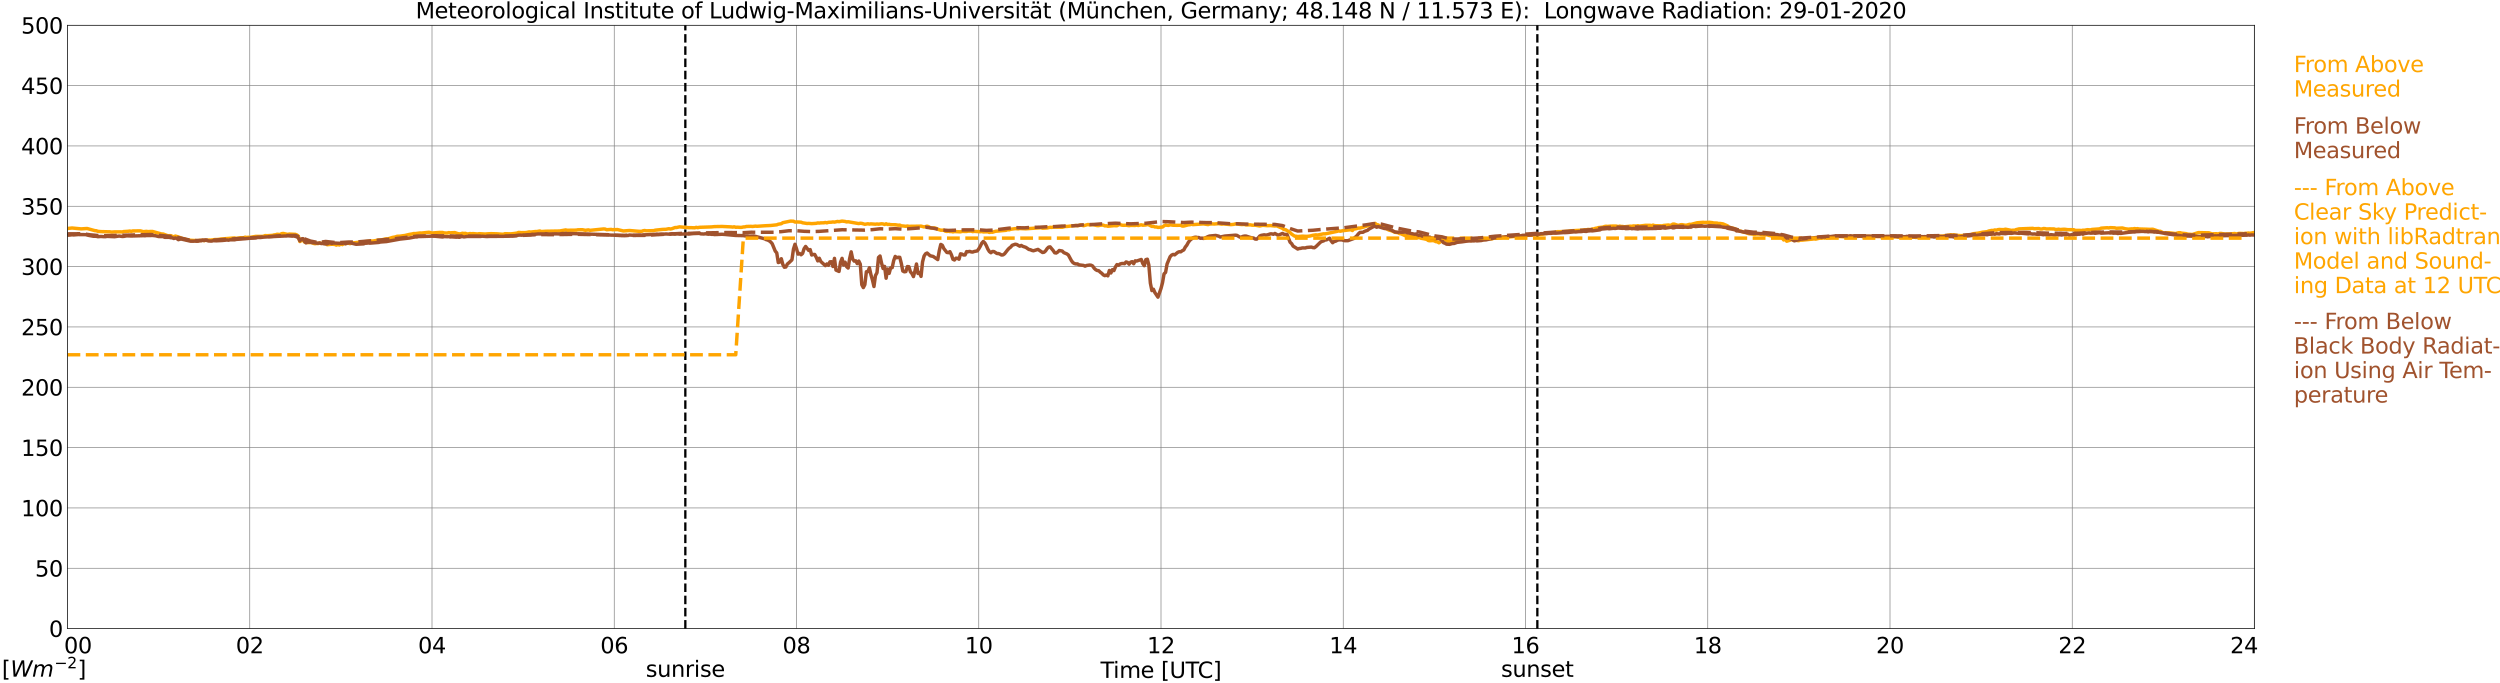<?xml version="1.0" encoding="utf-8" standalone="no"?>
<!DOCTYPE svg PUBLIC "-//W3C//DTD SVG 1.1//EN"
  "http://www.w3.org/Graphics/SVG/1.1/DTD/svg11.dtd">
<svg xmlns:xlink="http://www.w3.org/1999/xlink" width="1085.4pt" height="296.64pt" viewBox="0 0 1085.4 296.64" xmlns="http://www.w3.org/2000/svg" version="1.1">
 <defs>
  <style type="text/css">*{stroke-linejoin: round; stroke-linecap: butt}</style>
 </defs>
 <g id="figure_1">
  <g id="patch_1">
   <path d="M 0 296.64 
L 1085.4 296.64 
L 1085.4 0 
L 0 0 
z
" style="fill: #ffffff"/>
  </g>
  <g id="axes_1">
   <g id="patch_2">
    <path d="M 29.306 272.909 
L 978.814 272.909 
L 978.814 10.976 
L 29.306 10.976 
z
" style="fill: #ffffff"/>
   </g>
   <g id="patch_3">
    <path d="M 978.814 272.909 
L 978.814 272.909 
L 978.814 10.976 
L 978.814 10.976 
z
" clip-path="url(#pf8eef46ca0)" style="fill: #d3d3d3; opacity: 0.25; stroke: #d3d3d3; stroke-linejoin: miter"/>
   </g>
   <g id="matplotlib.axis_1">
    <g id="xtick_1">
     <g id="line2d_1">
      <path d="M 29.306 272.909 
L 29.306 10.976 
" clip-path="url(#pf8eef46ca0)" style="fill: none; stroke: #808080; stroke-width: 0.3; stroke-linecap: square"/>
     </g>
     <g id="line2d_2"/>
     <g id="text_1">
      <!--    00 -->
      <g transform="translate(18.733 283.627) scale(0.095 -0.095)">
       <defs>
        <path id="DejaVuSans-20" transform="scale(0.016)"/>
        <path id="DejaVuSans-30" d="M 2034 4250 
Q 1547 4250 1301 3770 
Q 1056 3291 1056 2328 
Q 1056 1369 1301 889 
Q 1547 409 2034 409 
Q 2525 409 2770 889 
Q 3016 1369 3016 2328 
Q 3016 3291 2770 3770 
Q 2525 4250 2034 4250 
z
M 2034 4750 
Q 2819 4750 3233 4129 
Q 3647 3509 3647 2328 
Q 3647 1150 3233 529 
Q 2819 -91 2034 -91 
Q 1250 -91 836 529 
Q 422 1150 422 2328 
Q 422 3509 836 4129 
Q 1250 4750 2034 4750 
z
" transform="scale(0.016)"/>
       </defs>
       <use xlink:href="#DejaVuSans-20"/>
       <use xlink:href="#DejaVuSans-20" transform="translate(31.787 0)"/>
       <use xlink:href="#DejaVuSans-20" transform="translate(63.574 0)"/>
       <use xlink:href="#DejaVuSans-30" transform="translate(95.361 0)"/>
       <use xlink:href="#DejaVuSans-30" transform="translate(158.984 0)"/>
      </g>
     </g>
    </g>
    <g id="xtick_2">
     <g id="line2d_3">
      <path d="M 108.431 272.909 
L 108.431 10.976 
" clip-path="url(#pf8eef46ca0)" style="fill: none; stroke: #808080; stroke-width: 0.3; stroke-linecap: square"/>
     </g>
     <g id="line2d_4"/>
     <g id="text_2">
      <!-- 02 -->
      <g transform="translate(102.387 283.627) scale(0.095 -0.095)">
       <defs>
        <path id="DejaVuSans-32" d="M 1228 531 
L 3431 531 
L 3431 0 
L 469 0 
L 469 531 
Q 828 903 1448 1529 
Q 2069 2156 2228 2338 
Q 2531 2678 2651 2914 
Q 2772 3150 2772 3378 
Q 2772 3750 2511 3984 
Q 2250 4219 1831 4219 
Q 1534 4219 1204 4116 
Q 875 4013 500 3803 
L 500 4441 
Q 881 4594 1212 4672 
Q 1544 4750 1819 4750 
Q 2544 4750 2975 4387 
Q 3406 4025 3406 3419 
Q 3406 3131 3298 2873 
Q 3191 2616 2906 2266 
Q 2828 2175 2409 1742 
Q 1991 1309 1228 531 
z
" transform="scale(0.016)"/>
       </defs>
       <use xlink:href="#DejaVuSans-30"/>
       <use xlink:href="#DejaVuSans-32" transform="translate(63.623 0)"/>
      </g>
     </g>
    </g>
    <g id="xtick_3">
     <g id="line2d_5">
      <path d="M 187.557 272.909 
L 187.557 10.976 
" clip-path="url(#pf8eef46ca0)" style="fill: none; stroke: #808080; stroke-width: 0.3; stroke-linecap: square"/>
     </g>
     <g id="line2d_6"/>
     <g id="text_3">
      <!-- 04 -->
      <g transform="translate(181.513 283.627) scale(0.095 -0.095)">
       <defs>
        <path id="DejaVuSans-34" d="M 2419 4116 
L 825 1625 
L 2419 1625 
L 2419 4116 
z
M 2253 4666 
L 3047 4666 
L 3047 1625 
L 3713 1625 
L 3713 1100 
L 3047 1100 
L 3047 0 
L 2419 0 
L 2419 1100 
L 313 1100 
L 313 1709 
L 2253 4666 
z
" transform="scale(0.016)"/>
       </defs>
       <use xlink:href="#DejaVuSans-30"/>
       <use xlink:href="#DejaVuSans-34" transform="translate(63.623 0)"/>
      </g>
     </g>
    </g>
    <g id="xtick_4">
     <g id="line2d_7">
      <path d="M 266.683 272.909 
L 266.683 10.976 
" clip-path="url(#pf8eef46ca0)" style="fill: none; stroke: #808080; stroke-width: 0.3; stroke-linecap: square"/>
     </g>
     <g id="line2d_8"/>
     <g id="text_4">
      <!-- 06 -->
      <g transform="translate(260.638 283.627) scale(0.095 -0.095)">
       <defs>
        <path id="DejaVuSans-36" d="M 2113 2584 
Q 1688 2584 1439 2293 
Q 1191 2003 1191 1497 
Q 1191 994 1439 701 
Q 1688 409 2113 409 
Q 2538 409 2786 701 
Q 3034 994 3034 1497 
Q 3034 2003 2786 2293 
Q 2538 2584 2113 2584 
z
M 3366 4563 
L 3366 3988 
Q 3128 4100 2886 4159 
Q 2644 4219 2406 4219 
Q 1781 4219 1451 3797 
Q 1122 3375 1075 2522 
Q 1259 2794 1537 2939 
Q 1816 3084 2150 3084 
Q 2853 3084 3261 2657 
Q 3669 2231 3669 1497 
Q 3669 778 3244 343 
Q 2819 -91 2113 -91 
Q 1303 -91 875 529 
Q 447 1150 447 2328 
Q 447 3434 972 4092 
Q 1497 4750 2381 4750 
Q 2619 4750 2861 4703 
Q 3103 4656 3366 4563 
z
" transform="scale(0.016)"/>
       </defs>
       <use xlink:href="#DejaVuSans-30"/>
       <use xlink:href="#DejaVuSans-36" transform="translate(63.623 0)"/>
      </g>
     </g>
    </g>
    <g id="xtick_5">
     <g id="line2d_9">
      <path d="M 345.808 272.909 
L 345.808 10.976 
" clip-path="url(#pf8eef46ca0)" style="fill: none; stroke: #808080; stroke-width: 0.3; stroke-linecap: square"/>
     </g>
     <g id="line2d_10"/>
     <g id="text_5">
      <!-- 08 -->
      <g transform="translate(339.764 283.627) scale(0.095 -0.095)">
       <defs>
        <path id="DejaVuSans-38" d="M 2034 2216 
Q 1584 2216 1326 1975 
Q 1069 1734 1069 1313 
Q 1069 891 1326 650 
Q 1584 409 2034 409 
Q 2484 409 2743 651 
Q 3003 894 3003 1313 
Q 3003 1734 2745 1975 
Q 2488 2216 2034 2216 
z
M 1403 2484 
Q 997 2584 770 2862 
Q 544 3141 544 3541 
Q 544 4100 942 4425 
Q 1341 4750 2034 4750 
Q 2731 4750 3128 4425 
Q 3525 4100 3525 3541 
Q 3525 3141 3298 2862 
Q 3072 2584 2669 2484 
Q 3125 2378 3379 2068 
Q 3634 1759 3634 1313 
Q 3634 634 3220 271 
Q 2806 -91 2034 -91 
Q 1263 -91 848 271 
Q 434 634 434 1313 
Q 434 1759 690 2068 
Q 947 2378 1403 2484 
z
M 1172 3481 
Q 1172 3119 1398 2916 
Q 1625 2713 2034 2713 
Q 2441 2713 2670 2916 
Q 2900 3119 2900 3481 
Q 2900 3844 2670 4047 
Q 2441 4250 2034 4250 
Q 1625 4250 1398 4047 
Q 1172 3844 1172 3481 
z
" transform="scale(0.016)"/>
       </defs>
       <use xlink:href="#DejaVuSans-30"/>
       <use xlink:href="#DejaVuSans-38" transform="translate(63.623 0)"/>
      </g>
     </g>
    </g>
    <g id="xtick_6">
     <g id="line2d_11">
      <path d="M 424.934 272.909 
L 424.934 10.976 
" clip-path="url(#pf8eef46ca0)" style="fill: none; stroke: #808080; stroke-width: 0.3; stroke-linecap: square"/>
     </g>
     <g id="line2d_12"/>
     <g id="text_6">
      <!-- 10 -->
      <g transform="translate(418.89 283.627) scale(0.095 -0.095)">
       <defs>
        <path id="DejaVuSans-31" d="M 794 531 
L 1825 531 
L 1825 4091 
L 703 3866 
L 703 4441 
L 1819 4666 
L 2450 4666 
L 2450 531 
L 3481 531 
L 3481 0 
L 794 0 
L 794 531 
z
" transform="scale(0.016)"/>
       </defs>
       <use xlink:href="#DejaVuSans-31"/>
       <use xlink:href="#DejaVuSans-30" transform="translate(63.623 0)"/>
      </g>
     </g>
    </g>
    <g id="xtick_7">
     <g id="line2d_13">
      <path d="M 504.06 272.909 
L 504.06 10.976 
" clip-path="url(#pf8eef46ca0)" style="fill: none; stroke: #808080; stroke-width: 0.3; stroke-linecap: square"/>
     </g>
     <g id="line2d_14"/>
     <g id="text_7">
      <!-- 12 -->
      <g transform="translate(498.015 283.627) scale(0.095 -0.095)">
       <use xlink:href="#DejaVuSans-31"/>
       <use xlink:href="#DejaVuSans-32" transform="translate(63.623 0)"/>
      </g>
     </g>
    </g>
    <g id="xtick_8">
     <g id="line2d_15">
      <path d="M 583.185 272.909 
L 583.185 10.976 
" clip-path="url(#pf8eef46ca0)" style="fill: none; stroke: #808080; stroke-width: 0.3; stroke-linecap: square"/>
     </g>
     <g id="line2d_16"/>
     <g id="text_8">
      <!-- 14 -->
      <g transform="translate(577.141 283.627) scale(0.095 -0.095)">
       <use xlink:href="#DejaVuSans-31"/>
       <use xlink:href="#DejaVuSans-34" transform="translate(63.623 0)"/>
      </g>
     </g>
    </g>
    <g id="xtick_9">
     <g id="line2d_17">
      <path d="M 662.311 272.909 
L 662.311 10.976 
" clip-path="url(#pf8eef46ca0)" style="fill: none; stroke: #808080; stroke-width: 0.3; stroke-linecap: square"/>
     </g>
     <g id="line2d_18"/>
     <g id="text_9">
      <!-- 16 -->
      <g transform="translate(656.267 283.627) scale(0.095 -0.095)">
       <use xlink:href="#DejaVuSans-31"/>
       <use xlink:href="#DejaVuSans-36" transform="translate(63.623 0)"/>
      </g>
     </g>
    </g>
    <g id="xtick_10">
     <g id="line2d_19">
      <path d="M 741.437 272.909 
L 741.437 10.976 
" clip-path="url(#pf8eef46ca0)" style="fill: none; stroke: #808080; stroke-width: 0.3; stroke-linecap: square"/>
     </g>
     <g id="line2d_20"/>
     <g id="text_10">
      <!-- 18 -->
      <g transform="translate(735.392 283.627) scale(0.095 -0.095)">
       <use xlink:href="#DejaVuSans-31"/>
       <use xlink:href="#DejaVuSans-38" transform="translate(63.623 0)"/>
      </g>
     </g>
    </g>
    <g id="xtick_11">
     <g id="line2d_21">
      <path d="M 820.562 272.909 
L 820.562 10.976 
" clip-path="url(#pf8eef46ca0)" style="fill: none; stroke: #808080; stroke-width: 0.3; stroke-linecap: square"/>
     </g>
     <g id="line2d_22"/>
     <g id="text_11">
      <!-- 20 -->
      <g transform="translate(814.518 283.627) scale(0.095 -0.095)">
       <use xlink:href="#DejaVuSans-32"/>
       <use xlink:href="#DejaVuSans-30" transform="translate(63.623 0)"/>
      </g>
     </g>
    </g>
    <g id="xtick_12">
     <g id="line2d_23">
      <path d="M 899.688 272.909 
L 899.688 10.976 
" clip-path="url(#pf8eef46ca0)" style="fill: none; stroke: #808080; stroke-width: 0.3; stroke-linecap: square"/>
     </g>
     <g id="line2d_24"/>
     <g id="text_12">
      <!-- 22 -->
      <g transform="translate(893.644 283.627) scale(0.095 -0.095)">
       <use xlink:href="#DejaVuSans-32"/>
       <use xlink:href="#DejaVuSans-32" transform="translate(63.623 0)"/>
      </g>
     </g>
    </g>
    <g id="xtick_13">
     <g id="line2d_25">
      <path d="M 978.814 272.909 
L 978.814 10.976 
" clip-path="url(#pf8eef46ca0)" style="fill: none; stroke: #808080; stroke-width: 0.3; stroke-linecap: square"/>
     </g>
     <g id="line2d_26"/>
     <g id="text_13">
      <!-- 24    -->
      <g transform="translate(968.241 283.627) scale(0.095 -0.095)">
       <use xlink:href="#DejaVuSans-32"/>
       <use xlink:href="#DejaVuSans-34" transform="translate(63.623 0)"/>
       <use xlink:href="#DejaVuSans-20" transform="translate(127.246 0)"/>
       <use xlink:href="#DejaVuSans-20" transform="translate(159.033 0)"/>
       <use xlink:href="#DejaVuSans-20" transform="translate(190.82 0)"/>
      </g>
     </g>
    </g>
    <g id="text_14">
     <!-- Time [UTC] -->
     <g transform="translate(477.806 294.322) scale(0.095 -0.095)">
      <defs>
       <path id="DejaVuSans-54" d="M -19 4666 
L 3928 4666 
L 3928 4134 
L 2272 4134 
L 2272 0 
L 1638 0 
L 1638 4134 
L -19 4134 
L -19 4666 
z
" transform="scale(0.016)"/>
       <path id="DejaVuSans-69" d="M 603 3500 
L 1178 3500 
L 1178 0 
L 603 0 
L 603 3500 
z
M 603 4863 
L 1178 4863 
L 1178 4134 
L 603 4134 
L 603 4863 
z
" transform="scale(0.016)"/>
       <path id="DejaVuSans-6d" d="M 3328 2828 
Q 3544 3216 3844 3400 
Q 4144 3584 4550 3584 
Q 5097 3584 5394 3201 
Q 5691 2819 5691 2113 
L 5691 0 
L 5113 0 
L 5113 2094 
Q 5113 2597 4934 2840 
Q 4756 3084 4391 3084 
Q 3944 3084 3684 2787 
Q 3425 2491 3425 1978 
L 3425 0 
L 2847 0 
L 2847 2094 
Q 2847 2600 2669 2842 
Q 2491 3084 2119 3084 
Q 1678 3084 1418 2786 
Q 1159 2488 1159 1978 
L 1159 0 
L 581 0 
L 581 3500 
L 1159 3500 
L 1159 2956 
Q 1356 3278 1631 3431 
Q 1906 3584 2284 3584 
Q 2666 3584 2933 3390 
Q 3200 3197 3328 2828 
z
" transform="scale(0.016)"/>
       <path id="DejaVuSans-65" d="M 3597 1894 
L 3597 1613 
L 953 1613 
Q 991 1019 1311 708 
Q 1631 397 2203 397 
Q 2534 397 2845 478 
Q 3156 559 3463 722 
L 3463 178 
Q 3153 47 2828 -22 
Q 2503 -91 2169 -91 
Q 1331 -91 842 396 
Q 353 884 353 1716 
Q 353 2575 817 3079 
Q 1281 3584 2069 3584 
Q 2775 3584 3186 3129 
Q 3597 2675 3597 1894 
z
M 3022 2063 
Q 3016 2534 2758 2815 
Q 2500 3097 2075 3097 
Q 1594 3097 1305 2825 
Q 1016 2553 972 2059 
L 3022 2063 
z
" transform="scale(0.016)"/>
       <path id="DejaVuSans-5b" d="M 550 4863 
L 1875 4863 
L 1875 4416 
L 1125 4416 
L 1125 -397 
L 1875 -397 
L 1875 -844 
L 550 -844 
L 550 4863 
z
" transform="scale(0.016)"/>
       <path id="DejaVuSans-55" d="M 556 4666 
L 1191 4666 
L 1191 1831 
Q 1191 1081 1462 751 
Q 1734 422 2344 422 
Q 2950 422 3222 751 
Q 3494 1081 3494 1831 
L 3494 4666 
L 4128 4666 
L 4128 1753 
Q 4128 841 3676 375 
Q 3225 -91 2344 -91 
Q 1459 -91 1007 375 
Q 556 841 556 1753 
L 556 4666 
z
" transform="scale(0.016)"/>
       <path id="DejaVuSans-43" d="M 4122 4306 
L 4122 3641 
Q 3803 3938 3442 4084 
Q 3081 4231 2675 4231 
Q 1875 4231 1450 3742 
Q 1025 3253 1025 2328 
Q 1025 1406 1450 917 
Q 1875 428 2675 428 
Q 3081 428 3442 575 
Q 3803 722 4122 1019 
L 4122 359 
Q 3791 134 3420 21 
Q 3050 -91 2638 -91 
Q 1578 -91 968 557 
Q 359 1206 359 2328 
Q 359 3453 968 4101 
Q 1578 4750 2638 4750 
Q 3056 4750 3426 4639 
Q 3797 4528 4122 4306 
z
" transform="scale(0.016)"/>
       <path id="DejaVuSans-5d" d="M 1947 4863 
L 1947 -844 
L 622 -844 
L 622 -397 
L 1369 -397 
L 1369 4416 
L 622 4416 
L 622 4863 
L 1947 4863 
z
" transform="scale(0.016)"/>
      </defs>
      <use xlink:href="#DejaVuSans-54"/>
      <use xlink:href="#DejaVuSans-69" transform="translate(57.959 0)"/>
      <use xlink:href="#DejaVuSans-6d" transform="translate(85.742 0)"/>
      <use xlink:href="#DejaVuSans-65" transform="translate(183.154 0)"/>
      <use xlink:href="#DejaVuSans-20" transform="translate(244.678 0)"/>
      <use xlink:href="#DejaVuSans-5b" transform="translate(276.465 0)"/>
      <use xlink:href="#DejaVuSans-55" transform="translate(315.479 0)"/>
      <use xlink:href="#DejaVuSans-54" transform="translate(388.672 0)"/>
      <use xlink:href="#DejaVuSans-43" transform="translate(443.881 0)"/>
      <use xlink:href="#DejaVuSans-5d" transform="translate(513.705 0)"/>
     </g>
    </g>
   </g>
   <g id="matplotlib.axis_2">
    <g id="ytick_1">
     <g id="line2d_27">
      <path d="M 29.306 272.909 
L 978.814 272.909 
" clip-path="url(#pf8eef46ca0)" style="fill: none; stroke: #808080; stroke-width: 0.3; stroke-linecap: square"/>
     </g>
     <g id="line2d_28"/>
     <g id="text_15">
      <!-- 0 -->
      <g transform="translate(21.261 276.518) scale(0.095 -0.095)">
       <use xlink:href="#DejaVuSans-30"/>
      </g>
     </g>
    </g>
    <g id="ytick_2">
     <g id="line2d_29">
      <path d="M 29.306 246.715 
L 978.814 246.715 
" clip-path="url(#pf8eef46ca0)" style="fill: none; stroke: #808080; stroke-width: 0.3; stroke-linecap: square"/>
     </g>
     <g id="line2d_30"/>
     <g id="text_16">
      <!-- 50 -->
      <g transform="translate(15.217 250.325) scale(0.095 -0.095)">
       <defs>
        <path id="DejaVuSans-35" d="M 691 4666 
L 3169 4666 
L 3169 4134 
L 1269 4134 
L 1269 2991 
Q 1406 3038 1543 3061 
Q 1681 3084 1819 3084 
Q 2600 3084 3056 2656 
Q 3513 2228 3513 1497 
Q 3513 744 3044 326 
Q 2575 -91 1722 -91 
Q 1428 -91 1123 -41 
Q 819 9 494 109 
L 494 744 
Q 775 591 1075 516 
Q 1375 441 1709 441 
Q 2250 441 2565 725 
Q 2881 1009 2881 1497 
Q 2881 1984 2565 2268 
Q 2250 2553 1709 2553 
Q 1456 2553 1204 2497 
Q 953 2441 691 2322 
L 691 4666 
z
" transform="scale(0.016)"/>
       </defs>
       <use xlink:href="#DejaVuSans-35"/>
       <use xlink:href="#DejaVuSans-30" transform="translate(63.623 0)"/>
      </g>
     </g>
    </g>
    <g id="ytick_3">
     <g id="line2d_31">
      <path d="M 29.306 220.522 
L 978.814 220.522 
" clip-path="url(#pf8eef46ca0)" style="fill: none; stroke: #808080; stroke-width: 0.3; stroke-linecap: square"/>
     </g>
     <g id="line2d_32"/>
     <g id="text_17">
      <!-- 100 -->
      <g transform="translate(9.173 224.131) scale(0.095 -0.095)">
       <use xlink:href="#DejaVuSans-31"/>
       <use xlink:href="#DejaVuSans-30" transform="translate(63.623 0)"/>
       <use xlink:href="#DejaVuSans-30" transform="translate(127.246 0)"/>
      </g>
     </g>
    </g>
    <g id="ytick_4">
     <g id="line2d_33">
      <path d="M 29.306 194.329 
L 978.814 194.329 
" clip-path="url(#pf8eef46ca0)" style="fill: none; stroke: #808080; stroke-width: 0.3; stroke-linecap: square"/>
     </g>
     <g id="line2d_34"/>
     <g id="text_18">
      <!-- 150 -->
      <g transform="translate(9.173 197.938) scale(0.095 -0.095)">
       <use xlink:href="#DejaVuSans-31"/>
       <use xlink:href="#DejaVuSans-35" transform="translate(63.623 0)"/>
       <use xlink:href="#DejaVuSans-30" transform="translate(127.246 0)"/>
      </g>
     </g>
    </g>
    <g id="ytick_5">
     <g id="line2d_35">
      <path d="M 29.306 168.136 
L 978.814 168.136 
" clip-path="url(#pf8eef46ca0)" style="fill: none; stroke: #808080; stroke-width: 0.3; stroke-linecap: square"/>
     </g>
     <g id="line2d_36"/>
     <g id="text_19">
      <!-- 200 -->
      <g transform="translate(9.173 171.745) scale(0.095 -0.095)">
       <use xlink:href="#DejaVuSans-32"/>
       <use xlink:href="#DejaVuSans-30" transform="translate(63.623 0)"/>
       <use xlink:href="#DejaVuSans-30" transform="translate(127.246 0)"/>
      </g>
     </g>
    </g>
    <g id="ytick_6">
     <g id="line2d_37">
      <path d="M 29.306 141.942 
L 978.814 141.942 
" clip-path="url(#pf8eef46ca0)" style="fill: none; stroke: #808080; stroke-width: 0.3; stroke-linecap: square"/>
     </g>
     <g id="line2d_38"/>
     <g id="text_20">
      <!-- 250 -->
      <g transform="translate(9.173 145.551) scale(0.095 -0.095)">
       <use xlink:href="#DejaVuSans-32"/>
       <use xlink:href="#DejaVuSans-35" transform="translate(63.623 0)"/>
       <use xlink:href="#DejaVuSans-30" transform="translate(127.246 0)"/>
      </g>
     </g>
    </g>
    <g id="ytick_7">
     <g id="line2d_39">
      <path d="M 29.306 115.749 
L 978.814 115.749 
" clip-path="url(#pf8eef46ca0)" style="fill: none; stroke: #808080; stroke-width: 0.3; stroke-linecap: square"/>
     </g>
     <g id="line2d_40"/>
     <g id="text_21">
      <!-- 300 -->
      <g transform="translate(9.173 119.358) scale(0.095 -0.095)">
       <defs>
        <path id="DejaVuSans-33" d="M 2597 2516 
Q 3050 2419 3304 2112 
Q 3559 1806 3559 1356 
Q 3559 666 3084 287 
Q 2609 -91 1734 -91 
Q 1441 -91 1130 -33 
Q 819 25 488 141 
L 488 750 
Q 750 597 1062 519 
Q 1375 441 1716 441 
Q 2309 441 2620 675 
Q 2931 909 2931 1356 
Q 2931 1769 2642 2001 
Q 2353 2234 1838 2234 
L 1294 2234 
L 1294 2753 
L 1863 2753 
Q 2328 2753 2575 2939 
Q 2822 3125 2822 3475 
Q 2822 3834 2567 4026 
Q 2313 4219 1838 4219 
Q 1578 4219 1281 4162 
Q 984 4106 628 3988 
L 628 4550 
Q 988 4650 1302 4700 
Q 1616 4750 1894 4750 
Q 2613 4750 3031 4423 
Q 3450 4097 3450 3541 
Q 3450 3153 3228 2886 
Q 3006 2619 2597 2516 
z
" transform="scale(0.016)"/>
       </defs>
       <use xlink:href="#DejaVuSans-33"/>
       <use xlink:href="#DejaVuSans-30" transform="translate(63.623 0)"/>
       <use xlink:href="#DejaVuSans-30" transform="translate(127.246 0)"/>
      </g>
     </g>
    </g>
    <g id="ytick_8">
     <g id="line2d_41">
      <path d="M 29.306 89.556 
L 978.814 89.556 
" clip-path="url(#pf8eef46ca0)" style="fill: none; stroke: #808080; stroke-width: 0.3; stroke-linecap: square"/>
     </g>
     <g id="line2d_42"/>
     <g id="text_22">
      <!-- 350 -->
      <g transform="translate(9.173 93.165) scale(0.095 -0.095)">
       <use xlink:href="#DejaVuSans-33"/>
       <use xlink:href="#DejaVuSans-35" transform="translate(63.623 0)"/>
       <use xlink:href="#DejaVuSans-30" transform="translate(127.246 0)"/>
      </g>
     </g>
    </g>
    <g id="ytick_9">
     <g id="line2d_43">
      <path d="M 29.306 63.362 
L 978.814 63.362 
" clip-path="url(#pf8eef46ca0)" style="fill: none; stroke: #808080; stroke-width: 0.3; stroke-linecap: square"/>
     </g>
     <g id="line2d_44"/>
     <g id="text_23">
      <!-- 400 -->
      <g transform="translate(9.173 66.972) scale(0.095 -0.095)">
       <use xlink:href="#DejaVuSans-34"/>
       <use xlink:href="#DejaVuSans-30" transform="translate(63.623 0)"/>
       <use xlink:href="#DejaVuSans-30" transform="translate(127.246 0)"/>
      </g>
     </g>
    </g>
    <g id="ytick_10">
     <g id="line2d_45">
      <path d="M 29.306 37.169 
L 978.814 37.169 
" clip-path="url(#pf8eef46ca0)" style="fill: none; stroke: #808080; stroke-width: 0.3; stroke-linecap: square"/>
     </g>
     <g id="line2d_46"/>
     <g id="text_24">
      <!-- 450 -->
      <g transform="translate(9.173 40.778) scale(0.095 -0.095)">
       <use xlink:href="#DejaVuSans-34"/>
       <use xlink:href="#DejaVuSans-35" transform="translate(63.623 0)"/>
       <use xlink:href="#DejaVuSans-30" transform="translate(127.246 0)"/>
      </g>
     </g>
    </g>
    <g id="ytick_11">
     <g id="line2d_47">
      <path d="M 29.306 10.976 
L 978.814 10.976 
" clip-path="url(#pf8eef46ca0)" style="fill: none; stroke: #808080; stroke-width: 0.3; stroke-linecap: square"/>
     </g>
     <g id="line2d_48"/>
     <g id="text_25">
      <!-- 500 -->
      <g transform="translate(9.173 14.585) scale(0.095 -0.095)">
       <use xlink:href="#DejaVuSans-35"/>
       <use xlink:href="#DejaVuSans-30" transform="translate(63.623 0)"/>
       <use xlink:href="#DejaVuSans-30" transform="translate(127.246 0)"/>
      </g>
     </g>
    </g>
   </g>
   <g id="line2d_49">
    <path d="M 297.542 272.909 
L 297.542 10.976 
" clip-path="url(#pf8eef46ca0)" style="fill: none; stroke-dasharray: 3.7,1.6; stroke-dashoffset: 0; stroke: #000000"/>
   </g>
   <g id="line2d_50">
    <path d="M 667.454 272.909 
L 667.454 10.976 
" clip-path="url(#pf8eef46ca0)" style="fill: none; stroke-dasharray: 3.7,1.6; stroke-dashoffset: 0; stroke: #000000"/>
   </g>
   <g id="line2d_51">
    <path d="M 29.306 99.2 
L 31.284 98.99 
L 35.24 99.368 
L 37.218 99.237 
L 37.878 99.221 
L 41.175 100.132 
L 41.834 100.19 
L 42.493 100.436 
L 43.812 100.557 
L 47.768 100.651 
L 48.428 100.756 
L 49.747 100.667 
L 52.384 100.662 
L 53.043 100.703 
L 53.703 100.536 
L 55.681 100.41 
L 56.34 100.305 
L 57 100.436 
L 57.659 100.263 
L 60.956 100.227 
L 62.275 100.588 
L 63.594 100.442 
L 64.253 100.557 
L 65.572 100.478 
L 66.231 100.494 
L 70.187 101.589 
L 70.847 101.599 
L 72.825 102.333 
L 74.144 102.312 
L 75.462 102.862 
L 76.122 102.485 
L 77.441 102.862 
L 79.419 103.658 
L 80.078 103.679 
L 80.737 103.988 
L 82.056 104.166 
L 82.716 104.334 
L 86.013 104.475 
L 86.672 104.371 
L 87.331 104.386 
L 87.991 104.276 
L 88.65 104.486 
L 89.309 104.281 
L 89.969 104.392 
L 90.628 104.187 
L 91.288 104.261 
L 93.266 104.004 
L 94.584 103.967 
L 95.903 103.773 
L 101.838 103.302 
L 102.497 103.496 
L 104.475 103.197 
L 105.794 103.197 
L 106.453 102.967 
L 107.113 103.103 
L 107.772 103.014 
L 108.431 103.071 
L 111.069 102.621 
L 113.707 102.631 
L 114.366 102.589 
L 115.025 102.296 
L 116.344 102.307 
L 118.322 102.181 
L 118.982 101.987 
L 119.641 101.924 
L 120.3 101.704 
L 121.619 101.814 
L 122.278 101.447 
L 122.938 101.353 
L 124.916 101.772 
L 125.575 101.62 
L 128.213 101.741 
L 128.872 101.987 
L 129.532 102.521 
L 130.191 104.863 
L 130.85 104.475 
L 131.51 103.841 
L 132.169 105.062 
L 132.829 104.774 
L 133.488 105.35 
L 135.466 105.298 
L 136.125 105.675 
L 136.785 105.811 
L 137.444 105.701 
L 138.104 105.743 
L 138.763 105.528 
L 139.422 105.654 
L 140.741 105.492 
L 141.4 105.743 
L 142.06 106.246 
L 143.379 106.105 
L 144.038 106.031 
L 145.357 106.12 
L 146.016 106.414 
L 146.676 106.152 
L 147.335 106.366 
L 147.994 105.879 
L 148.654 106.209 
L 149.313 105.769 
L 150.632 105.665 
L 151.291 105.612 
L 151.951 105.785 
L 153.269 105.45 
L 155.247 105.245 
L 156.566 105.088 
L 161.182 104.627 
L 161.841 104.664 
L 164.479 104.203 
L 165.138 104.25 
L 167.116 103.8 
L 167.776 103.674 
L 168.435 103.7 
L 170.413 103.077 
L 171.732 102.841 
L 172.391 102.589 
L 173.71 102.527 
L 175.029 102.322 
L 175.688 102.254 
L 177.666 101.783 
L 178.985 101.557 
L 179.645 101.385 
L 180.304 101.421 
L 182.282 101.149 
L 182.941 101.18 
L 186.238 100.834 
L 187.557 101.154 
L 190.854 100.908 
L 192.173 100.929 
L 192.832 101.123 
L 194.151 101.191 
L 194.81 100.986 
L 195.47 101.075 
L 197.448 100.981 
L 198.767 101.421 
L 199.426 101.531 
L 200.085 101.5 
L 200.745 101.264 
L 201.404 101.358 
L 202.063 101.301 
L 202.723 101.547 
L 203.382 101.547 
L 204.042 101.395 
L 204.701 101.484 
L 205.36 101.411 
L 207.339 101.589 
L 207.998 101.453 
L 209.976 101.563 
L 210.635 101.605 
L 211.954 101.495 
L 213.273 101.447 
L 215.91 101.521 
L 217.889 101.683 
L 218.548 101.704 
L 219.207 101.458 
L 221.845 101.526 
L 223.164 101.379 
L 224.482 101.191 
L 225.142 100.903 
L 226.461 101.002 
L 228.439 100.96 
L 229.757 100.667 
L 230.417 100.756 
L 232.395 100.525 
L 233.054 100.531 
L 234.373 100.279 
L 235.033 100.525 
L 237.011 100.394 
L 242.945 100.29 
L 245.583 99.823 
L 246.242 99.97 
L 250.198 99.918 
L 250.858 99.776 
L 252.836 99.724 
L 254.155 99.991 
L 255.473 99.802 
L 256.133 100.002 
L 262.067 99.399 
L 262.726 99.446 
L 263.386 99.734 
L 265.364 99.593 
L 266.023 99.771 
L 266.683 99.64 
L 267.342 99.708 
L 268.002 99.645 
L 270.639 100.274 
L 273.277 100.075 
L 277.233 100.415 
L 278.552 100.436 
L 279.211 100.185 
L 279.87 100.085 
L 280.53 100.19 
L 281.849 100.185 
L 283.827 100.132 
L 284.486 99.933 
L 285.805 99.787 
L 287.783 99.588 
L 289.102 99.551 
L 290.42 99.289 
L 291.08 99.43 
L 291.739 99.289 
L 293.058 98.791 
L 293.717 98.786 
L 295.036 98.493 
L 298.992 98.839 
L 300.311 98.854 
L 301.63 98.907 
L 302.289 98.702 
L 302.949 98.854 
L 303.608 98.692 
L 308.883 98.514 
L 310.202 98.383 
L 313.499 98.32 
L 317.455 98.508 
L 318.114 98.603 
L 318.774 98.456 
L 319.433 98.692 
L 320.093 98.624 
L 321.411 98.718 
L 322.071 98.697 
L 322.73 98.535 
L 323.39 98.503 
L 324.049 98.325 
L 326.027 98.268 
L 326.686 98.33 
L 328.005 98.173 
L 328.665 98.247 
L 331.961 98.021 
L 334.599 97.896 
L 337.236 97.613 
L 337.896 97.351 
L 339.215 97.125 
L 339.874 96.675 
L 343.171 95.999 
L 344.49 96.036 
L 345.149 96.418 
L 345.808 96.345 
L 347.787 96.455 
L 348.446 96.727 
L 350.424 97.031 
L 351.083 96.979 
L 352.402 97.089 
L 353.721 97.005 
L 354.38 96.963 
L 355.04 96.785 
L 355.699 96.848 
L 356.359 96.754 
L 357.677 96.738 
L 358.337 96.586 
L 358.996 96.754 
L 359.655 96.523 
L 360.974 96.471 
L 361.634 96.355 
L 362.293 96.444 
L 363.612 96.146 
L 364.271 96.245 
L 365.59 95.989 
L 366.909 96.146 
L 367.568 96.355 
L 368.227 96.272 
L 372.843 97.078 
L 373.502 96.916 
L 374.162 96.984 
L 375.481 97.377 
L 376.799 97.162 
L 377.459 97.288 
L 378.118 97.194 
L 379.437 97.293 
L 380.096 97.335 
L 380.756 97.246 
L 381.415 97.335 
L 382.734 97.157 
L 383.393 97.225 
L 384.053 97.456 
L 384.712 97.152 
L 385.371 97.456 
L 386.031 97.387 
L 386.69 97.55 
L 388.668 97.56 
L 389.987 97.775 
L 390.646 97.717 
L 391.306 98.068 
L 391.965 98.089 
L 393.284 98.257 
L 393.943 98.121 
L 394.603 98.257 
L 399.218 98.199 
L 399.878 98.168 
L 401.196 98.524 
L 402.515 98.189 
L 403.175 98.398 
L 403.834 98.839 
L 404.493 99.022 
L 405.812 98.959 
L 406.471 99.179 
L 407.131 99.53 
L 408.45 99.954 
L 409.768 99.928 
L 410.428 100.363 
L 411.087 100.483 
L 411.746 100.368 
L 412.406 100.525 
L 413.065 100.51 
L 413.725 100.677 
L 414.384 100.531 
L 417.022 100.651 
L 417.681 100.468 
L 419.659 100.504 
L 420.318 100.342 
L 421.637 100.337 
L 422.297 100.557 
L 422.956 100.452 
L 425.593 100.614 
L 426.253 100.525 
L 426.912 100.698 
L 428.89 100.651 
L 429.55 100.939 
L 430.209 100.766 
L 430.869 100.834 
L 432.187 100.415 
L 436.803 99.996 
L 437.462 99.687 
L 438.122 99.797 
L 438.781 99.541 
L 440.759 99.258 
L 442.078 99.347 
L 442.737 99.216 
L 445.375 99.336 
L 451.969 98.865 
L 452.628 99.085 
L 454.606 98.98 
L 455.925 98.676 
L 456.584 98.749 
L 457.244 98.603 
L 461.2 98.676 
L 462.519 98.309 
L 463.178 98.33 
L 464.497 98.184 
L 467.134 97.875 
L 467.794 98.006 
L 468.453 97.901 
L 469.113 97.628 
L 470.431 98 
L 472.409 97.456 
L 473.069 97.681 
L 474.388 97.497 
L 476.366 97.953 
L 477.025 97.953 
L 477.685 97.77 
L 479.003 97.733 
L 479.663 98.068 
L 480.322 98.032 
L 480.981 98.236 
L 483.619 97.985 
L 484.938 98.016 
L 485.597 97.628 
L 486.256 97.476 
L 486.916 97.728 
L 487.575 97.822 
L 488.894 97.78 
L 490.213 97.985 
L 490.872 97.864 
L 492.85 97.885 
L 493.51 97.744 
L 494.169 97.901 
L 495.488 97.597 
L 496.147 97.786 
L 497.466 97.676 
L 498.125 97.482 
L 498.785 97.628 
L 500.103 98.309 
L 500.763 98.247 
L 501.422 98.545 
L 502.082 98.529 
L 502.741 98.749 
L 504.719 98.566 
L 505.379 98.037 
L 506.038 97.665 
L 506.697 97.827 
L 507.357 97.859 
L 508.016 97.607 
L 509.335 97.807 
L 510.654 97.822 
L 512.632 97.817 
L 513.291 98.163 
L 513.95 98.137 
L 515.929 97.618 
L 516.588 97.571 
L 517.247 97.351 
L 517.907 97.524 
L 522.522 97.215 
L 524.501 97.513 
L 525.16 97.283 
L 526.479 97.209 
L 527.138 97.267 
L 529.116 97.105 
L 530.435 97.325 
L 531.094 97.23 
L 534.391 97.529 
L 535.71 97.393 
L 536.369 97.204 
L 539.007 97.492 
L 540.326 97.445 
L 540.985 97.676 
L 542.304 97.628 
L 542.963 97.639 
L 543.623 97.775 
L 544.941 97.765 
L 546.919 98.11 
L 548.238 97.812 
L 550.216 97.99 
L 551.535 97.927 
L 553.513 98.126 
L 554.173 98.016 
L 556.81 99.158 
L 557.47 99.692 
L 558.129 99.708 
L 560.107 100.95 
L 560.766 101.636 
L 562.085 102.542 
L 562.745 102.558 
L 563.404 102.705 
L 565.382 102.527 
L 567.36 102.621 
L 568.679 102.49 
L 569.998 102.155 
L 571.317 101.961 
L 571.976 102.06 
L 574.613 101.515 
L 575.273 101.552 
L 580.548 100.442 
L 581.207 100.222 
L 581.867 100.394 
L 583.185 100.132 
L 586.482 99.729 
L 587.142 100.08 
L 587.801 99.399 
L 588.46 99.368 
L 589.779 99.022 
L 590.439 99.022 
L 591.757 98.66 
L 593.736 98.037 
L 594.395 97.77 
L 595.054 97.639 
L 597.032 96.989 
L 597.692 97.534 
L 598.351 97.634 
L 599.011 98.147 
L 600.329 98.43 
L 601.648 99.095 
L 602.967 99.881 
L 604.286 100.216 
L 605.604 100.845 
L 606.923 101.007 
L 607.582 101.405 
L 608.242 101.505 
L 610.22 102.38 
L 610.879 102.291 
L 612.198 102.694 
L 612.858 102.783 
L 613.517 102.726 
L 614.836 102.794 
L 615.495 103.239 
L 616.154 103.119 
L 616.814 103.417 
L 618.133 103.642 
L 619.451 103.936 
L 620.111 104.428 
L 620.77 104.533 
L 622.089 104.439 
L 622.748 104.585 
L 623.408 104.915 
L 624.067 104.994 
L 624.726 105.413 
L 625.386 104.994 
L 626.045 104.255 
L 626.705 104.103 
L 628.023 104.276 
L 628.683 104.91 
L 629.342 104.8 
L 630.661 105.099 
L 631.32 104.795 
L 632.639 104.989 
L 633.298 104.711 
L 633.958 104.669 
L 634.617 104.486 
L 635.936 104.439 
L 636.595 104.276 
L 637.914 104.297 
L 638.573 104.47 
L 639.233 104.245 
L 639.892 104.365 
L 643.848 104.061 
L 644.508 103.915 
L 645.167 103.92 
L 645.827 103.674 
L 647.805 103.7 
L 648.464 103.449 
L 649.783 103.396 
L 650.442 103.244 
L 651.761 103.103 
L 652.42 102.925 
L 653.08 102.972 
L 653.739 102.867 
L 654.399 102.972 
L 655.717 102.825 
L 657.695 102.616 
L 658.355 102.752 
L 659.674 102.506 
L 660.992 102.547 
L 663.63 102.092 
L 664.949 102.165 
L 665.608 101.95 
L 669.564 101.683 
L 670.883 101.374 
L 671.542 101.269 
L 672.202 101.311 
L 672.861 101.06 
L 674.839 100.924 
L 676.158 100.573 
L 678.136 100.557 
L 680.774 100.41 
L 682.092 100.185 
L 687.368 99.918 
L 688.027 99.745 
L 688.686 99.808 
L 689.346 99.624 
L 690.664 99.656 
L 691.324 99.415 
L 691.983 99.394 
L 692.643 99.127 
L 693.302 99.048 
L 693.961 98.818 
L 695.939 98.608 
L 696.599 98.346 
L 697.258 98.231 
L 697.918 98.294 
L 699.236 98.173 
L 701.215 98.137 
L 701.874 98.184 
L 702.533 98.409 
L 703.193 98.173 
L 703.852 98.325 
L 704.511 98.325 
L 705.171 98.461 
L 707.808 98.199 
L 708.468 98.252 
L 709.127 98.084 
L 710.446 98.142 
L 711.105 97.99 
L 711.765 98.157 
L 714.402 97.827 
L 716.38 97.827 
L 717.04 97.985 
L 717.699 97.733 
L 718.358 97.974 
L 721.655 98.058 
L 722.315 97.875 
L 723.633 97.759 
L 724.293 97.676 
L 724.952 97.801 
L 725.612 97.754 
L 726.271 97.288 
L 726.93 97.298 
L 728.249 97.749 
L 728.909 97.827 
L 729.568 97.581 
L 730.227 97.524 
L 731.546 97.765 
L 732.205 97.765 
L 733.524 97.393 
L 734.184 97.419 
L 736.821 96.717 
L 739.459 96.513 
L 740.118 96.581 
L 742.096 96.507 
L 743.415 96.659 
L 744.074 96.827 
L 745.393 96.832 
L 746.052 97.031 
L 746.712 97 
L 748.031 97.199 
L 750.009 98.053 
L 750.668 98.645 
L 752.646 99.158 
L 753.306 99.336 
L 754.624 100.085 
L 755.284 100.316 
L 755.943 100.4 
L 757.262 100.871 
L 757.921 100.924 
L 759.24 101.447 
L 759.899 101.552 
L 760.559 101.521 
L 761.878 101.819 
L 762.537 101.631 
L 763.856 101.594 
L 764.515 101.819 
L 766.493 102.013 
L 767.153 101.893 
L 767.812 102.17 
L 770.449 102.694 
L 771.109 102.699 
L 771.768 102.857 
L 773.087 102.846 
L 773.746 103.27 
L 774.406 104.187 
L 775.065 103.8 
L 775.725 104.727 
L 777.043 104.323 
L 777.703 103.978 
L 778.362 104.151 
L 779.021 104.041 
L 779.681 104.145 
L 780.34 104.46 
L 781 104.491 
L 781.659 104.234 
L 782.318 104.271 
L 785.615 103.941 
L 786.934 103.82 
L 787.593 103.705 
L 788.253 103.826 
L 789.572 103.506 
L 790.231 103.407 
L 790.89 103.464 
L 791.55 103.281 
L 792.209 103.386 
L 793.528 103.223 
L 794.187 103.234 
L 794.847 103.066 
L 796.165 102.993 
L 796.825 102.715 
L 798.803 102.673 
L 800.781 102.815 
L 801.44 102.809 
L 802.1 102.626 
L 803.419 102.647 
L 804.737 102.595 
L 806.056 102.678 
L 808.034 102.521 
L 808.694 102.741 
L 809.353 102.652 
L 810.012 102.741 
L 810.672 102.589 
L 815.287 102.72 
L 815.947 102.658 
L 817.265 102.904 
L 817.925 102.977 
L 818.584 102.836 
L 819.903 102.904 
L 821.222 102.836 
L 823.859 102.867 
L 824.519 103.035 
L 825.178 102.993 
L 826.497 103.092 
L 827.156 103.071 
L 827.816 102.904 
L 828.475 102.925 
L 829.134 103.108 
L 829.794 103.139 
L 830.453 102.988 
L 831.112 102.967 
L 831.772 103.124 
L 833.091 102.904 
L 833.75 102.961 
L 834.409 102.699 
L 835.069 102.857 
L 836.388 102.799 
L 838.366 102.537 
L 843.641 102.5 
L 844.3 102.327 
L 844.959 102.343 
L 845.619 102.102 
L 846.278 102.097 
L 846.938 101.893 
L 847.597 102.055 
L 848.256 101.919 
L 849.575 102.176 
L 851.553 102.317 
L 852.213 102.202 
L 852.872 102.296 
L 854.191 101.95 
L 854.85 102.024 
L 855.51 101.903 
L 856.828 101.453 
L 858.806 101.217 
L 860.785 100.803 
L 862.763 100.578 
L 863.422 100.295 
L 864.741 100.028 
L 865.4 100.075 
L 866.06 99.823 
L 866.719 99.944 
L 867.378 99.703 
L 868.038 99.619 
L 869.357 99.692 
L 870.016 99.682 
L 870.675 99.504 
L 873.313 100.028 
L 873.972 99.933 
L 874.632 99.986 
L 875.291 99.692 
L 876.61 99.368 
L 882.544 99.137 
L 883.204 99.3 
L 885.182 99.221 
L 885.841 99.415 
L 886.5 99.441 
L 887.16 99.221 
L 887.819 99.242 
L 888.479 99.404 
L 889.797 99.368 
L 891.775 99.394 
L 892.435 99.619 
L 893.094 99.624 
L 893.754 99.488 
L 894.413 99.645 
L 895.732 99.541 
L 896.391 99.53 
L 897.71 99.703 
L 900.347 99.734 
L 901.007 100.022 
L 902.985 100.022 
L 903.644 100.096 
L 904.304 99.949 
L 904.963 99.965 
L 906.282 99.713 
L 907.601 99.808 
L 908.26 99.609 
L 911.557 99.373 
L 912.216 99.059 
L 914.854 98.87 
L 915.513 98.959 
L 916.173 98.833 
L 918.151 98.917 
L 918.81 99.1 
L 921.448 98.98 
L 922.766 99.331 
L 924.085 99.493 
L 925.404 99.362 
L 926.063 99.383 
L 926.723 99.226 
L 927.382 99.352 
L 928.041 99.268 
L 928.701 99.415 
L 931.998 99.509 
L 933.316 99.582 
L 934.635 99.52 
L 937.273 100.394 
L 937.932 100.41 
L 939.251 101.091 
L 941.888 101.075 
L 944.526 101.405 
L 945.845 101.044 
L 946.504 101.023 
L 947.163 101.222 
L 949.142 101.432 
L 949.801 101.657 
L 951.12 101.746 
L 951.779 101.819 
L 954.417 100.981 
L 959.032 101.086 
L 960.351 101.536 
L 962.329 101.463 
L 962.989 101.599 
L 963.648 101.353 
L 964.307 101.337 
L 965.626 101.563 
L 966.285 101.625 
L 966.945 101.547 
L 967.604 101.599 
L 970.242 101.379 
L 970.901 101.568 
L 972.22 101.316 
L 973.539 101.369 
L 974.198 101.432 
L 974.857 101.259 
L 975.517 101.28 
L 976.176 101.17 
L 976.836 101.275 
L 978.154 101.044 
L 978.154 101.044 
" clip-path="url(#pf8eef46ca0)" style="fill: none; stroke: #ffa500; stroke-width: 1.5; stroke-linecap: square"/>
   </g>
   <g id="line2d_52">
    <path d="M 29.306 102.135 
L 30.625 102.021 
L 31.284 101.927 
L 31.943 102.002 
L 33.921 101.839 
L 37.218 101.872 
L 38.537 102.204 
L 40.515 102.574 
L 41.834 102.6 
L 42.493 102.77 
L 43.812 102.664 
L 45.131 102.759 
L 45.79 102.765 
L 46.45 102.621 
L 47.768 102.684 
L 49.747 102.776 
L 51.725 102.474 
L 53.043 102.662 
L 53.703 102.642 
L 55.022 102.391 
L 57 102.471 
L 62.275 102.319 
L 62.934 102.363 
L 63.594 102.248 
L 64.912 102.272 
L 66.231 102.223 
L 67.55 102.364 
L 68.869 102.706 
L 70.847 102.73 
L 71.506 103.045 
L 73.484 103.048 
L 74.144 103.218 
L 74.803 103.249 
L 75.462 103.539 
L 76.122 103.314 
L 76.781 103.56 
L 77.441 104.064 
L 78.1 103.853 
L 78.759 103.8 
L 82.716 104.713 
L 84.034 104.714 
L 84.694 104.664 
L 85.353 104.74 
L 86.013 104.702 
L 86.672 104.519 
L 87.331 104.538 
L 87.991 104.349 
L 88.65 104.412 
L 89.309 104.205 
L 90.628 104.638 
L 91.947 104.669 
L 92.606 104.487 
L 93.925 104.549 
L 96.563 104.408 
L 97.881 104.276 
L 98.541 104.188 
L 99.2 104.3 
L 99.86 104.112 
L 101.838 104.129 
L 102.497 103.947 
L 106.453 103.641 
L 108.431 103.446 
L 111.069 103.299 
L 111.728 103.091 
L 113.047 103.128 
L 114.366 102.963 
L 117.663 102.753 
L 123.597 102.463 
L 124.257 102.456 
L 124.916 102.299 
L 126.894 102.517 
L 127.553 102.455 
L 128.872 102.815 
L 129.532 103.276 
L 130.191 104.559 
L 130.85 103.724 
L 131.51 103.617 
L 132.169 104.763 
L 132.829 105.45 
L 133.488 105.051 
L 134.147 105.167 
L 134.807 105.118 
L 135.466 105.371 
L 136.125 105.372 
L 137.444 105.549 
L 138.104 105.593 
L 138.763 105.455 
L 139.422 105.731 
L 140.082 105.705 
L 140.741 105.867 
L 142.06 105.872 
L 142.719 105.528 
L 143.379 105.429 
L 144.038 105.73 
L 144.697 105.498 
L 148.654 105.681 
L 149.313 105.392 
L 149.972 105.843 
L 150.632 105.592 
L 151.951 105.41 
L 154.588 106.056 
L 157.885 105.866 
L 158.544 105.596 
L 159.204 105.602 
L 159.863 105.469 
L 160.523 105.575 
L 164.479 105.259 
L 165.138 105.077 
L 167.776 104.88 
L 173.71 103.805 
L 177.666 103.364 
L 180.304 102.851 
L 180.963 102.888 
L 181.623 102.699 
L 182.941 102.685 
L 186.898 102.558 
L 187.557 102.509 
L 188.876 102.572 
L 192.173 102.885 
L 192.832 102.704 
L 194.151 102.773 
L 194.81 102.717 
L 195.47 102.88 
L 196.129 102.837 
L 198.107 102.976 
L 198.767 102.926 
L 199.426 103.038 
L 200.085 102.781 
L 200.745 102.693 
L 201.404 102.862 
L 202.723 102.675 
L 208.657 102.663 
L 209.317 102.545 
L 211.295 102.707 
L 212.614 102.644 
L 218.548 102.607 
L 221.186 102.456 
L 221.845 102.355 
L 222.504 102.467 
L 225.142 102.105 
L 225.801 102.061 
L 226.461 102.13 
L 227.12 102.048 
L 227.779 102.117 
L 229.098 101.903 
L 230.417 101.886 
L 231.076 101.698 
L 231.736 101.754 
L 233.714 101.552 
L 236.351 101.597 
L 237.011 101.446 
L 238.329 101.627 
L 240.967 101.528 
L 242.945 101.571 
L 244.264 101.368 
L 244.923 101.48 
L 245.583 101.254 
L 246.242 101.474 
L 247.561 101.398 
L 264.045 101.895 
L 264.705 102.058 
L 271.298 102.232 
L 271.958 102.144 
L 272.617 102.256 
L 273.277 102.03 
L 274.595 102.131 
L 276.573 102.088 
L 277.892 102.043 
L 278.552 102.168 
L 279.211 101.992 
L 284.486 101.741 
L 285.145 101.64 
L 285.805 101.746 
L 287.124 101.639 
L 287.783 101.695 
L 289.102 101.581 
L 291.08 101.687 
L 291.739 101.472 
L 293.058 101.651 
L 293.717 101.494 
L 294.377 101.512 
L 295.036 101.654 
L 298.333 101.541 
L 298.992 101.622 
L 300.971 101.414 
L 303.608 101.324 
L 304.267 101.537 
L 305.586 101.593 
L 306.246 101.492 
L 307.564 101.698 
L 308.224 101.623 
L 308.883 101.748 
L 309.543 101.722 
L 310.202 101.847 
L 313.499 101.708 
L 314.818 101.802 
L 319.433 102.23 
L 322.73 102.299 
L 323.39 102.417 
L 324.708 102.435 
L 325.368 102.521 
L 327.346 102.457 
L 331.961 103.668 
L 332.621 104.037 
L 333.28 104.207 
L 333.94 104.54 
L 334.599 105.048 
L 335.258 105.807 
L 336.577 109.018 
L 337.236 109.807 
L 337.896 113.983 
L 338.555 113.762 
L 339.215 112.33 
L 339.874 114.812 
L 340.533 116.027 
L 341.193 115.918 
L 341.852 114.617 
L 342.512 114.095 
L 343.83 112.826 
L 344.49 108.152 
L 345.149 106.052 
L 345.808 107.935 
L 346.468 110.326 
L 347.127 110.028 
L 347.787 110.606 
L 348.446 110.049 
L 349.105 107.961 
L 349.765 107.001 
L 351.083 108.722 
L 351.743 108.358 
L 352.402 110.711 
L 353.062 110.485 
L 353.721 110.479 
L 354.38 111.713 
L 355.04 113.268 
L 355.699 112.126 
L 356.359 113.537 
L 358.337 115.327 
L 358.996 114.591 
L 359.655 115.191 
L 360.315 113.684 
L 360.974 113.632 
L 361.634 115.701 
L 362.293 112.176 
L 362.952 117.262 
L 364.271 117.849 
L 364.93 113.851 
L 365.59 112.169 
L 366.249 115.062 
L 366.909 113.834 
L 367.568 115.774 
L 368.227 116.37 
L 368.887 112.26 
L 369.546 109.344 
L 370.206 112.494 
L 370.865 113.367 
L 371.524 113.23 
L 372.184 114.447 
L 372.843 113.338 
L 373.502 114.679 
L 374.162 123.63 
L 374.821 124.853 
L 375.481 123.572 
L 376.14 117.987 
L 376.799 117.935 
L 377.459 116.253 
L 378.118 119.245 
L 378.777 121.533 
L 379.437 124.391 
L 380.096 119.614 
L 380.756 118.395 
L 381.415 111.788 
L 382.074 111.147 
L 382.734 114.242 
L 383.393 116.571 
L 384.053 115.668 
L 384.712 120.786 
L 385.371 116.797 
L 386.031 118.689 
L 386.69 116.291 
L 387.349 116.201 
L 388.009 113.139 
L 388.668 111.334 
L 389.328 111.908 
L 389.987 111.698 
L 390.646 111.718 
L 391.306 114.328 
L 391.965 117.657 
L 392.624 118.021 
L 393.284 117.9 
L 393.943 115.734 
L 394.603 115.797 
L 395.262 117.984 
L 395.921 118.764 
L 396.581 120.08 
L 397.24 117.633 
L 397.899 114.619 
L 398.559 118.74 
L 399.218 118.299 
L 399.878 119.995 
L 400.537 113.7 
L 401.196 111.17 
L 401.856 110.179 
L 402.515 109.854 
L 403.834 111.033 
L 405.153 111.34 
L 407.131 112.7 
L 407.79 108.853 
L 408.45 106.124 
L 409.109 106.48 
L 409.768 107.907 
L 411.087 109.589 
L 411.746 109.701 
L 412.406 109.256 
L 413.065 110.598 
L 413.725 112.572 
L 414.384 112.877 
L 415.043 112.092 
L 415.703 112.129 
L 416.362 112.542 
L 417.022 110.209 
L 417.681 110.326 
L 418.34 110.716 
L 419 110.69 
L 419.659 109.234 
L 420.318 109.296 
L 420.978 109.129 
L 421.637 109.368 
L 422.297 109.436 
L 422.956 109.185 
L 424.275 108.94 
L 424.934 108.055 
L 425.593 106.935 
L 426.253 105.57 
L 426.912 104.838 
L 427.572 105.473 
L 428.231 106.665 
L 428.89 108.176 
L 429.55 109.217 
L 430.209 109.724 
L 430.869 109.189 
L 431.528 109.213 
L 432.847 110.069 
L 433.506 110.079 
L 434.165 110.333 
L 434.825 110.73 
L 435.484 110.653 
L 436.144 110.186 
L 437.462 108.493 
L 438.122 107.776 
L 438.781 107.292 
L 439.44 106.507 
L 440.759 106.034 
L 441.419 106.145 
L 442.737 106.891 
L 443.397 106.561 
L 444.056 106.956 
L 445.375 107.389 
L 446.694 108.302 
L 447.353 108.421 
L 448.012 108.719 
L 448.672 108.88 
L 450.65 108.278 
L 452.628 109.622 
L 453.287 109.514 
L 453.947 108.933 
L 454.606 107.939 
L 455.266 107.285 
L 455.925 107.184 
L 457.244 108.764 
L 457.903 109.743 
L 458.563 109.854 
L 459.222 109.42 
L 459.881 108.749 
L 461.2 108.988 
L 461.859 109.683 
L 463.178 110.223 
L 463.838 110.7 
L 465.156 113.145 
L 465.816 114.006 
L 466.475 114.425 
L 467.134 114.585 
L 467.794 114.563 
L 468.453 114.986 
L 470.431 115.236 
L 471.091 115.544 
L 471.75 115.263 
L 473.069 115.066 
L 473.728 115.148 
L 474.388 115.488 
L 475.047 116.46 
L 475.706 117.085 
L 476.366 117.446 
L 477.025 117.524 
L 477.685 118.169 
L 478.344 118.651 
L 479.003 119.334 
L 479.663 119.672 
L 480.322 119.407 
L 480.981 119.763 
L 481.641 117.433 
L 482.3 118.523 
L 482.96 117.08 
L 483.619 117.479 
L 484.278 115.886 
L 484.938 114.875 
L 485.597 115.166 
L 486.256 114.639 
L 486.916 114.436 
L 487.575 114.38 
L 488.235 114.475 
L 488.894 113.738 
L 489.553 113.928 
L 490.213 114.694 
L 490.872 113.82 
L 491.532 113.607 
L 492.191 114.497 
L 492.85 113.241 
L 493.51 113.327 
L 495.488 112.652 
L 496.147 114.419 
L 496.807 115.356 
L 497.466 112.731 
L 498.125 112.535 
L 498.785 115.091 
L 499.444 122.932 
L 500.103 126.159 
L 500.763 125.57 
L 501.422 127.072 
L 502.741 129.006 
L 504.06 125.252 
L 504.719 122.728 
L 505.379 118.886 
L 506.038 118.288 
L 506.697 114.613 
L 508.016 111.455 
L 508.675 110.755 
L 509.335 110.454 
L 509.994 110.647 
L 511.313 109.567 
L 511.972 109.292 
L 512.632 109.331 
L 513.291 108.85 
L 513.95 108.523 
L 514.61 107.266 
L 515.269 106.448 
L 515.929 105.218 
L 516.588 104.344 
L 517.907 103.244 
L 518.566 103.045 
L 519.226 102.976 
L 519.885 103.133 
L 520.544 103.139 
L 521.204 103.474 
L 521.863 103.375 
L 522.522 103.539 
L 523.182 103.349 
L 524.501 102.704 
L 525.16 102.478 
L 527.797 102.22 
L 529.116 102.524 
L 529.776 102.911 
L 531.754 102.485 
L 536.369 102.099 
L 537.029 102.183 
L 538.348 102.984 
L 539.007 102.909 
L 539.666 102.615 
L 540.326 102.49 
L 540.985 102.49 
L 542.963 103.132 
L 544.282 103.364 
L 544.941 103.786 
L 545.601 103.818 
L 546.26 103.298 
L 546.919 102.477 
L 547.579 102.182 
L 548.898 101.943 
L 549.557 102.074 
L 550.216 101.98 
L 551.535 101.541 
L 552.195 101.541 
L 552.854 101.718 
L 553.513 101.361 
L 554.832 102.088 
L 555.491 101.904 
L 556.81 101.342 
L 557.47 101.723 
L 558.788 101.828 
L 560.107 105.166 
L 560.766 105.776 
L 561.426 106.858 
L 562.745 107.675 
L 563.404 108.127 
L 564.063 107.888 
L 564.723 107.836 
L 565.382 107.647 
L 566.701 107.658 
L 567.36 107.438 
L 569.338 107.271 
L 569.998 107.496 
L 570.657 107.553 
L 571.317 107.082 
L 573.295 105.142 
L 573.954 104.789 
L 574.613 104.599 
L 575.273 104.184 
L 575.932 104.133 
L 577.251 103.436 
L 577.91 104.556 
L 578.57 105.382 
L 579.229 104.859 
L 579.889 104.712 
L 580.548 104.353 
L 581.207 104.137 
L 582.526 104.137 
L 583.845 104.503 
L 585.164 104.504 
L 587.801 103.538 
L 589.12 102.352 
L 589.779 101.508 
L 590.439 100.903 
L 591.757 100.842 
L 592.417 100.437 
L 593.736 99.996 
L 594.395 99.427 
L 596.373 98.354 
L 597.032 98.27 
L 597.692 98.663 
L 598.351 98.384 
L 600.989 99.187 
L 602.967 99.354 
L 605.604 100.696 
L 606.923 100.854 
L 607.582 100.65 
L 608.242 100.829 
L 609.561 100.783 
L 610.22 100.724 
L 610.879 101.01 
L 614.176 101.686 
L 614.836 101.591 
L 615.495 102.26 
L 616.154 102.066 
L 616.814 102.14 
L 617.473 102.496 
L 619.451 102.655 
L 620.111 102.998 
L 620.77 102.952 
L 621.429 103.432 
L 622.089 103.385 
L 622.748 103.532 
L 623.408 103.559 
L 624.067 103.415 
L 625.386 103.789 
L 626.045 104.48 
L 626.705 105.381 
L 627.364 105.604 
L 628.023 106.007 
L 629.342 106.08 
L 630.661 105.699 
L 631.32 105.699 
L 632.639 105.216 
L 634.617 105.013 
L 636.595 104.729 
L 637.914 104.596 
L 639.892 104.59 
L 640.552 104.471 
L 641.211 104.589 
L 643.189 104.424 
L 643.848 104.21 
L 645.167 104.145 
L 649.123 103.221 
L 649.783 103.245 
L 650.442 103.093 
L 651.761 103.105 
L 655.717 102.524 
L 656.377 102.554 
L 657.695 102.389 
L 660.333 102.393 
L 660.992 102.172 
L 664.289 102.048 
L 666.927 101.818 
L 667.586 101.659 
L 668.246 101.664 
L 668.905 101.462 
L 671.542 101.42 
L 672.202 101.312 
L 673.521 101.304 
L 674.18 101.196 
L 675.499 101.237 
L 678.796 100.988 
L 679.455 101.013 
L 680.774 100.935 
L 683.411 100.66 
L 684.071 100.716 
L 685.389 100.563 
L 686.708 100.535 
L 687.368 100.372 
L 688.686 100.484 
L 689.346 100.301 
L 690.664 100.185 
L 691.324 100.245 
L 694.621 99.8 
L 695.28 99.465 
L 697.258 99.287 
L 697.918 99.199 
L 698.577 99.33 
L 700.555 99.121 
L 701.215 99.19 
L 702.533 99.013 
L 704.511 99.151 
L 705.171 99.063 
L 705.83 99.275 
L 707.149 99.219 
L 707.808 99.102 
L 708.468 99.308 
L 709.127 99.213 
L 711.105 99.419 
L 711.765 99.289 
L 713.083 99.299 
L 715.062 99.256 
L 719.018 99.187 
L 719.677 99.093 
L 720.996 99.122 
L 721.655 98.884 
L 722.974 99.051 
L 725.612 98.659 
L 726.271 98.944 
L 726.93 98.879 
L 727.59 98.634 
L 730.887 98.699 
L 731.546 98.594 
L 732.865 98.705 
L 733.524 98.598 
L 734.184 98.621 
L 734.843 98.287 
L 735.502 98.229 
L 736.162 98.364 
L 738.799 98.079 
L 740.118 98.236 
L 741.437 98.138 
L 742.096 98.314 
L 742.756 98.203 
L 747.371 98.463 
L 748.031 98.626 
L 749.349 98.769 
L 750.009 99.105 
L 753.306 99.786 
L 753.965 100.277 
L 754.624 100.234 
L 757.921 100.922 
L 760.559 101.371 
L 762.537 101.254 
L 764.515 101.442 
L 765.174 101.361 
L 765.834 101.488 
L 766.493 101.409 
L 767.153 101.591 
L 767.812 101.567 
L 768.471 101.707 
L 771.768 101.877 
L 772.428 102.085 
L 773.087 102.018 
L 774.406 102.759 
L 775.065 102.596 
L 775.725 103.372 
L 776.384 103.249 
L 777.703 103.754 
L 779.021 104.567 
L 781.659 103.856 
L 783.637 103.658 
L 785.615 103.487 
L 788.253 103.146 
L 788.912 103.239 
L 790.231 102.956 
L 791.55 102.829 
L 792.209 102.785 
L 792.868 102.891 
L 793.528 102.695 
L 794.187 102.782 
L 796.825 102.416 
L 797.484 102.616 
L 798.143 102.528 
L 798.803 102.597 
L 800.122 102.509 
L 802.759 102.508 
L 803.419 102.344 
L 804.078 102.501 
L 808.034 102.52 
L 813.309 102.572 
L 816.606 102.61 
L 817.265 102.528 
L 817.925 102.678 
L 819.244 102.597 
L 823.2 102.636 
L 823.859 102.792 
L 824.519 102.661 
L 825.178 102.843 
L 825.837 102.706 
L 827.156 102.768 
L 827.816 102.604 
L 830.453 102.762 
L 831.112 102.818 
L 833.091 102.68 
L 833.75 102.661 
L 834.409 102.773 
L 835.728 102.717 
L 836.388 102.798 
L 838.366 102.76 
L 839.025 102.766 
L 839.684 102.917 
L 841.663 102.632 
L 842.981 102.663 
L 846.278 102.7 
L 847.597 102.732 
L 848.256 102.895 
L 850.894 102.889 
L 851.553 102.694 
L 853.531 102.609 
L 854.191 102.401 
L 854.85 102.399 
L 856.169 102.222 
L 858.147 102.173 
L 860.125 101.895 
L 861.444 101.88 
L 862.103 101.848 
L 862.763 101.934 
L 863.422 101.726 
L 864.741 101.686 
L 865.4 101.578 
L 866.06 101.703 
L 866.719 101.452 
L 868.038 101.576 
L 868.697 101.35 
L 870.016 101.413 
L 870.675 101.463 
L 871.994 101.25 
L 873.313 101.306 
L 874.632 101.116 
L 876.61 101.323 
L 877.269 101.228 
L 880.566 101.551 
L 881.225 101.42 
L 882.544 101.621 
L 883.204 101.559 
L 884.522 101.742 
L 885.841 101.675 
L 887.16 101.932 
L 887.819 101.802 
L 888.479 101.964 
L 889.797 102.003 
L 890.457 101.879 
L 891.775 102.029 
L 892.435 102.029 
L 893.094 101.885 
L 893.754 101.973 
L 894.413 101.904 
L 895.072 102.035 
L 895.732 101.872 
L 897.051 101.973 
L 897.71 101.659 
L 898.369 102.117 
L 899.688 101.848 
L 900.347 101.992 
L 901.007 101.753 
L 901.666 101.809 
L 902.326 101.683 
L 902.985 101.676 
L 903.644 101.451 
L 904.304 101.681 
L 904.963 101.398 
L 906.941 101.125 
L 907.601 101.237 
L 908.919 101.153 
L 909.579 101.278 
L 911.557 101.027 
L 912.216 101.239 
L 915.513 101.068 
L 916.173 101.169 
L 916.832 101.106 
L 917.491 101.244 
L 918.81 101.207 
L 919.469 101.383 
L 920.129 101.253 
L 920.788 101.334 
L 926.063 100.588 
L 926.723 100.655 
L 927.382 100.479 
L 930.679 100.472 
L 931.338 100.567 
L 931.998 100.486 
L 932.657 100.63 
L 933.316 100.486 
L 934.635 100.574 
L 935.295 100.731 
L 935.954 100.681 
L 936.613 100.833 
L 937.273 100.849 
L 938.592 101.099 
L 939.251 101.165 
L 939.91 101.38 
L 948.482 102.589 
L 949.801 102.484 
L 954.417 102.634 
L 956.395 102.792 
L 957.054 102.785 
L 957.714 102.622 
L 958.373 102.822 
L 961.67 102.388 
L 962.329 102.444 
L 962.989 102.349 
L 964.307 102.393 
L 965.626 102.318 
L 975.517 102.109 
L 976.176 101.995 
L 976.836 102.101 
L 977.495 101.994 
L 978.154 102.024 
L 978.154 102.024 
" clip-path="url(#pf8eef46ca0)" style="fill: none; stroke: #a0522d; stroke-width: 1.5; stroke-linecap: square"/>
   </g>
   <g id="line2d_53">
    <path d="M 29.306 154.026 
L 319.433 154.026 
L 322.73 103.38 
L 975.517 103.38 
L 975.517 103.38 
" clip-path="url(#pf8eef46ca0)" style="fill: none; stroke-dasharray: 5.55,2.4; stroke-dashoffset: 0; stroke: #ffa500; stroke-width: 1.5"/>
   </g>
   <g id="line2d_54">
    <path d="M 29.306 101.52 
L 35.9 101.47 
L 39.197 101.942 
L 42.493 102.24 
L 45.79 102.314 
L 65.572 101.818 
L 75.462 102.785 
L 78.759 103.402 
L 82.056 104.166 
L 85.353 104.436 
L 88.65 104.264 
L 91.947 104.289 
L 98.541 103.87 
L 118.322 102.636 
L 121.619 102.339 
L 128.213 102.19 
L 134.807 104.657 
L 138.104 105.294 
L 141.4 104.829 
L 144.697 105.196 
L 147.994 105.269 
L 151.291 105.074 
L 154.588 105.074 
L 171.073 103.673 
L 180.963 102.512 
L 187.557 102.339 
L 194.151 102.389 
L 197.448 102.488 
L 204.042 102.512 
L 213.932 102.562 
L 220.526 102.537 
L 233.714 101.843 
L 240.308 101.892 
L 250.198 101.719 
L 263.386 101.992 
L 269.98 102.265 
L 279.87 102.19 
L 296.355 101.296 
L 299.652 101.296 
L 306.246 101.096 
L 316.136 100.947 
L 322.73 101.022 
L 326.027 100.822 
L 335.918 100.847 
L 339.215 100.572 
L 342.512 100.172 
L 345.808 100.172 
L 349.105 100.423 
L 352.402 100.547 
L 355.699 100.448 
L 365.59 99.747 
L 375.481 99.922 
L 378.777 99.697 
L 382.074 99.32 
L 385.371 99.471 
L 388.668 99.27 
L 391.965 99.521 
L 398.559 99.019 
L 401.856 98.641 
L 405.153 99.069 
L 408.45 99.797 
L 411.746 100.047 
L 418.34 99.797 
L 424.934 99.772 
L 428.231 100.022 
L 431.528 99.872 
L 438.122 99.044 
L 441.419 98.843 
L 444.716 98.918 
L 448.012 98.692 
L 451.309 98.641 
L 454.606 98.44 
L 457.903 98.364 
L 461.2 98.137 
L 464.497 98.112 
L 467.794 97.91 
L 471.091 97.48 
L 474.388 97.48 
L 477.685 97.226 
L 484.278 96.897 
L 490.872 97.176 
L 497.466 96.922 
L 504.06 96.185 
L 507.357 96.262 
L 513.95 96.617 
L 517.247 96.44 
L 523.841 96.643 
L 527.138 96.643 
L 533.732 97.1 
L 537.029 97.125 
L 540.326 97.277 
L 553.513 97.429 
L 556.81 97.935 
L 560.107 99.22 
L 563.404 100.298 
L 569.998 99.972 
L 573.295 99.646 
L 579.889 99.144 
L 583.185 98.918 
L 593.076 97.606 
L 596.373 97.074 
L 599.67 97.277 
L 606.264 98.994 
L 612.858 100.298 
L 616.154 100.697 
L 622.748 102.389 
L 626.045 102.809 
L 629.342 103.747 
L 632.639 103.772 
L 635.936 103.526 
L 639.233 103.476 
L 642.53 103.279 
L 649.123 102.537 
L 691.983 99.621 
L 695.28 98.994 
L 698.577 98.717 
L 705.171 98.591 
L 715.062 98.566 
L 721.655 98.49 
L 741.437 97.985 
L 748.031 98.313 
L 751.327 98.843 
L 754.624 99.772 
L 757.921 100.398 
L 761.218 100.797 
L 764.515 100.822 
L 771.109 101.42 
L 774.406 101.992 
L 777.703 102.908 
L 781 103.427 
L 794.187 102.537 
L 797.484 102.389 
L 813.969 102.339 
L 833.75 102.438 
L 846.938 102.19 
L 850.235 102.24 
L 866.719 100.997 
L 879.907 100.897 
L 889.797 101.246 
L 899.688 101.321 
L 902.985 101.221 
L 909.579 100.822 
L 916.173 100.697 
L 922.766 100.747 
L 929.36 100.448 
L 935.954 100.523 
L 942.548 101.52 
L 949.142 102.017 
L 955.735 102.041 
L 975.517 101.495 
L 975.517 101.495 
" clip-path="url(#pf8eef46ca0)" style="fill: none; stroke-dasharray: 5.55,2.4; stroke-dashoffset: 0; stroke: #a0522d; stroke-width: 1.5"/>
   </g>
   <g id="patch_4">
    <path d="M 29.306 272.909 
L 29.306 10.976 
" style="fill: none; stroke: #000000; stroke-width: 0.3; stroke-linejoin: miter; stroke-linecap: square"/>
   </g>
   <g id="patch_5">
    <path d="M 978.814 272.909 
L 978.814 10.976 
" style="fill: none; stroke: #000000; stroke-width: 0.3; stroke-linejoin: miter; stroke-linecap: square"/>
   </g>
   <g id="patch_6">
    <path d="M 29.306 272.909 
L 978.814 272.909 
" style="fill: none; stroke: #000000; stroke-width: 0.3; stroke-linejoin: miter; stroke-linecap: square"/>
   </g>
   <g id="patch_7">
    <path d="M 29.306 10.976 
L 978.814 10.976 
" style="fill: none; stroke: #000000; stroke-width: 0.3; stroke-linejoin: miter; stroke-linecap: square"/>
   </g>
   <g id="text_26">
    <!-- sunrise -->
    <g transform="translate(280.377 293.863) scale(0.095 -0.095)">
     <defs>
      <path id="DejaVuSans-73" d="M 2834 3397 
L 2834 2853 
Q 2591 2978 2328 3040 
Q 2066 3103 1784 3103 
Q 1356 3103 1142 2972 
Q 928 2841 928 2578 
Q 928 2378 1081 2264 
Q 1234 2150 1697 2047 
L 1894 2003 
Q 2506 1872 2764 1633 
Q 3022 1394 3022 966 
Q 3022 478 2636 193 
Q 2250 -91 1575 -91 
Q 1294 -91 989 -36 
Q 684 19 347 128 
L 347 722 
Q 666 556 975 473 
Q 1284 391 1588 391 
Q 1994 391 2212 530 
Q 2431 669 2431 922 
Q 2431 1156 2273 1281 
Q 2116 1406 1581 1522 
L 1381 1569 
Q 847 1681 609 1914 
Q 372 2147 372 2553 
Q 372 3047 722 3315 
Q 1072 3584 1716 3584 
Q 2034 3584 2315 3537 
Q 2597 3491 2834 3397 
z
" transform="scale(0.016)"/>
      <path id="DejaVuSans-75" d="M 544 1381 
L 544 3500 
L 1119 3500 
L 1119 1403 
Q 1119 906 1312 657 
Q 1506 409 1894 409 
Q 2359 409 2629 706 
Q 2900 1003 2900 1516 
L 2900 3500 
L 3475 3500 
L 3475 0 
L 2900 0 
L 2900 538 
Q 2691 219 2414 64 
Q 2138 -91 1772 -91 
Q 1169 -91 856 284 
Q 544 659 544 1381 
z
M 1991 3584 
L 1991 3584 
z
" transform="scale(0.016)"/>
      <path id="DejaVuSans-6e" d="M 3513 2113 
L 3513 0 
L 2938 0 
L 2938 2094 
Q 2938 2591 2744 2837 
Q 2550 3084 2163 3084 
Q 1697 3084 1428 2787 
Q 1159 2491 1159 1978 
L 1159 0 
L 581 0 
L 581 3500 
L 1159 3500 
L 1159 2956 
Q 1366 3272 1645 3428 
Q 1925 3584 2291 3584 
Q 2894 3584 3203 3211 
Q 3513 2838 3513 2113 
z
" transform="scale(0.016)"/>
      <path id="DejaVuSans-72" d="M 2631 2963 
Q 2534 3019 2420 3045 
Q 2306 3072 2169 3072 
Q 1681 3072 1420 2755 
Q 1159 2438 1159 1844 
L 1159 0 
L 581 0 
L 581 3500 
L 1159 3500 
L 1159 2956 
Q 1341 3275 1631 3429 
Q 1922 3584 2338 3584 
Q 2397 3584 2469 3576 
Q 2541 3569 2628 3553 
L 2631 2963 
z
" transform="scale(0.016)"/>
     </defs>
     <use xlink:href="#DejaVuSans-73"/>
     <use xlink:href="#DejaVuSans-75" transform="translate(52.1 0)"/>
     <use xlink:href="#DejaVuSans-6e" transform="translate(115.479 0)"/>
     <use xlink:href="#DejaVuSans-72" transform="translate(178.857 0)"/>
     <use xlink:href="#DejaVuSans-69" transform="translate(219.971 0)"/>
     <use xlink:href="#DejaVuSans-73" transform="translate(247.754 0)"/>
     <use xlink:href="#DejaVuSans-65" transform="translate(299.854 0)"/>
    </g>
   </g>
   <g id="text_27">
    <!-- sunset -->
    <g transform="translate(651.7 293.863) scale(0.095 -0.095)">
     <defs>
      <path id="DejaVuSans-74" d="M 1172 4494 
L 1172 3500 
L 2356 3500 
L 2356 3053 
L 1172 3053 
L 1172 1153 
Q 1172 725 1289 603 
Q 1406 481 1766 481 
L 2356 481 
L 2356 0 
L 1766 0 
Q 1100 0 847 248 
Q 594 497 594 1153 
L 594 3053 
L 172 3053 
L 172 3500 
L 594 3500 
L 594 4494 
L 1172 4494 
z
" transform="scale(0.016)"/>
     </defs>
     <use xlink:href="#DejaVuSans-73"/>
     <use xlink:href="#DejaVuSans-75" transform="translate(52.1 0)"/>
     <use xlink:href="#DejaVuSans-6e" transform="translate(115.479 0)"/>
     <use xlink:href="#DejaVuSans-73" transform="translate(178.857 0)"/>
     <use xlink:href="#DejaVuSans-65" transform="translate(230.957 0)"/>
     <use xlink:href="#DejaVuSans-74" transform="translate(292.48 0)"/>
    </g>
   </g>
   <g id="text_28">
    <!-- [$Wm^{-2}$] -->
    <g transform="translate(0.821 293.863) scale(0.095 -0.095)">
     <defs>
      <path id="DejaVuSans-Oblique-57" d="M 616 4666 
L 1228 4666 
L 1453 697 
L 3213 4666 
L 3916 4666 
L 4147 697 
L 5888 4666 
L 6528 4666 
L 4453 0 
L 3659 0 
L 3444 3891 
L 1697 0 
L 903 0 
L 616 4666 
z
" transform="scale(0.016)"/>
      <path id="DejaVuSans-Oblique-6d" d="M 5747 2113 
L 5338 0 
L 4763 0 
L 5166 2094 
Q 5191 2228 5203 2325 
Q 5216 2422 5216 2491 
Q 5216 2772 5059 2928 
Q 4903 3084 4622 3084 
Q 4203 3084 3875 2770 
Q 3547 2456 3450 1953 
L 3066 0 
L 2491 0 
L 2900 2094 
Q 2925 2209 2937 2307 
Q 2950 2406 2950 2484 
Q 2950 2769 2794 2926 
Q 2638 3084 2363 3084 
Q 1938 3084 1609 2770 
Q 1281 2456 1184 1953 
L 800 0 
L 225 0 
L 909 3500 
L 1484 3500 
L 1375 2956 
Q 1609 3263 1923 3423 
Q 2238 3584 2597 3584 
Q 2978 3584 3223 3384 
Q 3469 3184 3519 2828 
Q 3781 3197 4126 3390 
Q 4472 3584 4856 3584 
Q 5306 3584 5551 3325 
Q 5797 3066 5797 2591 
Q 5797 2488 5784 2364 
Q 5772 2241 5747 2113 
z
" transform="scale(0.016)"/>
      <path id="DejaVuSans-2212" d="M 678 2272 
L 4684 2272 
L 4684 1741 
L 678 1741 
L 678 2272 
z
" transform="scale(0.016)"/>
     </defs>
     <use xlink:href="#DejaVuSans-5b" transform="translate(0 0.766)"/>
     <use xlink:href="#DejaVuSans-Oblique-57" transform="translate(39.014 0.766)"/>
     <use xlink:href="#DejaVuSans-Oblique-6d" transform="translate(137.891 0.766)"/>
     <use xlink:href="#DejaVuSans-2212" transform="translate(239.953 39.047) scale(0.7)"/>
     <use xlink:href="#DejaVuSans-32" transform="translate(298.605 39.047) scale(0.7)"/>
     <use xlink:href="#DejaVuSans-5d" transform="translate(345.875 0.766)"/>
    </g>
   </g>
   <g id="text_29">
    <!-- From Above  -->
    <g style="fill: #ffa500" transform="translate(995.905 31.291) scale(0.095 -0.095)">
     <defs>
      <path id="DejaVuSans-46" d="M 628 4666 
L 3309 4666 
L 3309 4134 
L 1259 4134 
L 1259 2759 
L 3109 2759 
L 3109 2228 
L 1259 2228 
L 1259 0 
L 628 0 
L 628 4666 
z
" transform="scale(0.016)"/>
      <path id="DejaVuSans-6f" d="M 1959 3097 
Q 1497 3097 1228 2736 
Q 959 2375 959 1747 
Q 959 1119 1226 758 
Q 1494 397 1959 397 
Q 2419 397 2687 759 
Q 2956 1122 2956 1747 
Q 2956 2369 2687 2733 
Q 2419 3097 1959 3097 
z
M 1959 3584 
Q 2709 3584 3137 3096 
Q 3566 2609 3566 1747 
Q 3566 888 3137 398 
Q 2709 -91 1959 -91 
Q 1206 -91 779 398 
Q 353 888 353 1747 
Q 353 2609 779 3096 
Q 1206 3584 1959 3584 
z
" transform="scale(0.016)"/>
      <path id="DejaVuSans-41" d="M 2188 4044 
L 1331 1722 
L 3047 1722 
L 2188 4044 
z
M 1831 4666 
L 2547 4666 
L 4325 0 
L 3669 0 
L 3244 1197 
L 1141 1197 
L 716 0 
L 50 0 
L 1831 4666 
z
" transform="scale(0.016)"/>
      <path id="DejaVuSans-62" d="M 3116 1747 
Q 3116 2381 2855 2742 
Q 2594 3103 2138 3103 
Q 1681 3103 1420 2742 
Q 1159 2381 1159 1747 
Q 1159 1113 1420 752 
Q 1681 391 2138 391 
Q 2594 391 2855 752 
Q 3116 1113 3116 1747 
z
M 1159 2969 
Q 1341 3281 1617 3432 
Q 1894 3584 2278 3584 
Q 2916 3584 3314 3078 
Q 3713 2572 3713 1747 
Q 3713 922 3314 415 
Q 2916 -91 2278 -91 
Q 1894 -91 1617 61 
Q 1341 213 1159 525 
L 1159 0 
L 581 0 
L 581 4863 
L 1159 4863 
L 1159 2969 
z
" transform="scale(0.016)"/>
      <path id="DejaVuSans-76" d="M 191 3500 
L 800 3500 
L 1894 563 
L 2988 3500 
L 3597 3500 
L 2284 0 
L 1503 0 
L 191 3500 
z
" transform="scale(0.016)"/>
     </defs>
     <use xlink:href="#DejaVuSans-46"/>
     <use xlink:href="#DejaVuSans-72" transform="translate(50.27 0)"/>
     <use xlink:href="#DejaVuSans-6f" transform="translate(89.133 0)"/>
     <use xlink:href="#DejaVuSans-6d" transform="translate(150.314 0)"/>
     <use xlink:href="#DejaVuSans-20" transform="translate(247.727 0)"/>
     <use xlink:href="#DejaVuSans-41" transform="translate(279.514 0)"/>
     <use xlink:href="#DejaVuSans-62" transform="translate(347.922 0)"/>
     <use xlink:href="#DejaVuSans-6f" transform="translate(411.398 0)"/>
     <use xlink:href="#DejaVuSans-76" transform="translate(472.58 0)"/>
     <use xlink:href="#DejaVuSans-65" transform="translate(531.76 0)"/>
     <use xlink:href="#DejaVuSans-20" transform="translate(593.283 0)"/>
    </g>
    <!-- Measured -->
    <g style="fill: #ffa500" transform="translate(995.905 41.929) scale(0.095 -0.095)">
     <defs>
      <path id="DejaVuSans-4d" d="M 628 4666 
L 1569 4666 
L 2759 1491 
L 3956 4666 
L 4897 4666 
L 4897 0 
L 4281 0 
L 4281 4097 
L 3078 897 
L 2444 897 
L 1241 4097 
L 1241 0 
L 628 0 
L 628 4666 
z
" transform="scale(0.016)"/>
      <path id="DejaVuSans-61" d="M 2194 1759 
Q 1497 1759 1228 1600 
Q 959 1441 959 1056 
Q 959 750 1161 570 
Q 1363 391 1709 391 
Q 2188 391 2477 730 
Q 2766 1069 2766 1631 
L 2766 1759 
L 2194 1759 
z
M 3341 1997 
L 3341 0 
L 2766 0 
L 2766 531 
Q 2569 213 2275 61 
Q 1981 -91 1556 -91 
Q 1019 -91 701 211 
Q 384 513 384 1019 
Q 384 1609 779 1909 
Q 1175 2209 1959 2209 
L 2766 2209 
L 2766 2266 
Q 2766 2663 2505 2880 
Q 2244 3097 1772 3097 
Q 1472 3097 1187 3025 
Q 903 2953 641 2809 
L 641 3341 
Q 956 3463 1253 3523 
Q 1550 3584 1831 3584 
Q 2591 3584 2966 3190 
Q 3341 2797 3341 1997 
z
" transform="scale(0.016)"/>
      <path id="DejaVuSans-64" d="M 2906 2969 
L 2906 4863 
L 3481 4863 
L 3481 0 
L 2906 0 
L 2906 525 
Q 2725 213 2448 61 
Q 2172 -91 1784 -91 
Q 1150 -91 751 415 
Q 353 922 353 1747 
Q 353 2572 751 3078 
Q 1150 3584 1784 3584 
Q 2172 3584 2448 3432 
Q 2725 3281 2906 2969 
z
M 947 1747 
Q 947 1113 1208 752 
Q 1469 391 1925 391 
Q 2381 391 2643 752 
Q 2906 1113 2906 1747 
Q 2906 2381 2643 2742 
Q 2381 3103 1925 3103 
Q 1469 3103 1208 2742 
Q 947 2381 947 1747 
z
" transform="scale(0.016)"/>
     </defs>
     <use xlink:href="#DejaVuSans-4d"/>
     <use xlink:href="#DejaVuSans-65" transform="translate(86.279 0)"/>
     <use xlink:href="#DejaVuSans-61" transform="translate(147.803 0)"/>
     <use xlink:href="#DejaVuSans-73" transform="translate(209.082 0)"/>
     <use xlink:href="#DejaVuSans-75" transform="translate(261.182 0)"/>
     <use xlink:href="#DejaVuSans-72" transform="translate(324.561 0)"/>
     <use xlink:href="#DejaVuSans-65" transform="translate(363.424 0)"/>
     <use xlink:href="#DejaVuSans-64" transform="translate(424.947 0)"/>
    </g>
   </g>
   <g id="text_30">
    <!-- From Below  -->
    <g style="fill: #a0522d" transform="translate(995.905 58.008) scale(0.095 -0.095)">
     <defs>
      <path id="DejaVuSans-42" d="M 1259 2228 
L 1259 519 
L 2272 519 
Q 2781 519 3026 730 
Q 3272 941 3272 1375 
Q 3272 1813 3026 2020 
Q 2781 2228 2272 2228 
L 1259 2228 
z
M 1259 4147 
L 1259 2741 
L 2194 2741 
Q 2656 2741 2882 2914 
Q 3109 3088 3109 3444 
Q 3109 3797 2882 3972 
Q 2656 4147 2194 4147 
L 1259 4147 
z
M 628 4666 
L 2241 4666 
Q 2963 4666 3353 4366 
Q 3744 4066 3744 3513 
Q 3744 3084 3544 2831 
Q 3344 2578 2956 2516 
Q 3422 2416 3680 2098 
Q 3938 1781 3938 1306 
Q 3938 681 3513 340 
Q 3088 0 2303 0 
L 628 0 
L 628 4666 
z
" transform="scale(0.016)"/>
      <path id="DejaVuSans-6c" d="M 603 4863 
L 1178 4863 
L 1178 0 
L 603 0 
L 603 4863 
z
" transform="scale(0.016)"/>
      <path id="DejaVuSans-77" d="M 269 3500 
L 844 3500 
L 1563 769 
L 2278 3500 
L 2956 3500 
L 3675 769 
L 4391 3500 
L 4966 3500 
L 4050 0 
L 3372 0 
L 2619 2869 
L 1863 0 
L 1184 0 
L 269 3500 
z
" transform="scale(0.016)"/>
     </defs>
     <use xlink:href="#DejaVuSans-46"/>
     <use xlink:href="#DejaVuSans-72" transform="translate(50.27 0)"/>
     <use xlink:href="#DejaVuSans-6f" transform="translate(89.133 0)"/>
     <use xlink:href="#DejaVuSans-6d" transform="translate(150.314 0)"/>
     <use xlink:href="#DejaVuSans-20" transform="translate(247.727 0)"/>
     <use xlink:href="#DejaVuSans-42" transform="translate(279.514 0)"/>
     <use xlink:href="#DejaVuSans-65" transform="translate(348.117 0)"/>
     <use xlink:href="#DejaVuSans-6c" transform="translate(409.641 0)"/>
     <use xlink:href="#DejaVuSans-6f" transform="translate(437.424 0)"/>
     <use xlink:href="#DejaVuSans-77" transform="translate(498.605 0)"/>
     <use xlink:href="#DejaVuSans-20" transform="translate(580.393 0)"/>
    </g>
    <!-- Measured -->
    <g style="fill: #a0522d" transform="translate(995.905 68.646) scale(0.095 -0.095)">
     <use xlink:href="#DejaVuSans-4d"/>
     <use xlink:href="#DejaVuSans-65" transform="translate(86.279 0)"/>
     <use xlink:href="#DejaVuSans-61" transform="translate(147.803 0)"/>
     <use xlink:href="#DejaVuSans-73" transform="translate(209.082 0)"/>
     <use xlink:href="#DejaVuSans-75" transform="translate(261.182 0)"/>
     <use xlink:href="#DejaVuSans-72" transform="translate(324.561 0)"/>
     <use xlink:href="#DejaVuSans-65" transform="translate(363.424 0)"/>
     <use xlink:href="#DejaVuSans-64" transform="translate(424.947 0)"/>
    </g>
   </g>
   <g id="text_31">
    <!-- - - - From Above  -->
    <g style="fill: #ffa500" transform="translate(995.905 84.725) scale(0.095 -0.095)">
     <defs>
      <path id="DejaVuSans-2d" d="M 313 2009 
L 1997 2009 
L 1997 1497 
L 313 1497 
L 313 2009 
z
" transform="scale(0.016)"/>
     </defs>
     <use xlink:href="#DejaVuSans-2d"/>
     <use xlink:href="#DejaVuSans-2d" transform="translate(36.084 0)"/>
     <use xlink:href="#DejaVuSans-2d" transform="translate(72.168 0)"/>
     <use xlink:href="#DejaVuSans-20" transform="translate(108.252 0)"/>
     <use xlink:href="#DejaVuSans-46" transform="translate(140.039 0)"/>
     <use xlink:href="#DejaVuSans-72" transform="translate(190.309 0)"/>
     <use xlink:href="#DejaVuSans-6f" transform="translate(229.172 0)"/>
     <use xlink:href="#DejaVuSans-6d" transform="translate(290.354 0)"/>
     <use xlink:href="#DejaVuSans-20" transform="translate(387.766 0)"/>
     <use xlink:href="#DejaVuSans-41" transform="translate(419.553 0)"/>
     <use xlink:href="#DejaVuSans-62" transform="translate(487.961 0)"/>
     <use xlink:href="#DejaVuSans-6f" transform="translate(551.438 0)"/>
     <use xlink:href="#DejaVuSans-76" transform="translate(612.619 0)"/>
     <use xlink:href="#DejaVuSans-65" transform="translate(671.799 0)"/>
     <use xlink:href="#DejaVuSans-20" transform="translate(733.322 0)"/>
    </g>
    <!-- Clear Sky Predict- -->
    <g style="fill: #ffa500" transform="translate(995.905 95.363) scale(0.095 -0.095)">
     <defs>
      <path id="DejaVuSans-53" d="M 3425 4513 
L 3425 3897 
Q 3066 4069 2747 4153 
Q 2428 4238 2131 4238 
Q 1616 4238 1336 4038 
Q 1056 3838 1056 3469 
Q 1056 3159 1242 3001 
Q 1428 2844 1947 2747 
L 2328 2669 
Q 3034 2534 3370 2195 
Q 3706 1856 3706 1288 
Q 3706 609 3251 259 
Q 2797 -91 1919 -91 
Q 1588 -91 1214 -16 
Q 841 59 441 206 
L 441 856 
Q 825 641 1194 531 
Q 1563 422 1919 422 
Q 2459 422 2753 634 
Q 3047 847 3047 1241 
Q 3047 1584 2836 1778 
Q 2625 1972 2144 2069 
L 1759 2144 
Q 1053 2284 737 2584 
Q 422 2884 422 3419 
Q 422 4038 858 4394 
Q 1294 4750 2059 4750 
Q 2388 4750 2728 4690 
Q 3069 4631 3425 4513 
z
" transform="scale(0.016)"/>
      <path id="DejaVuSans-6b" d="M 581 4863 
L 1159 4863 
L 1159 1991 
L 2875 3500 
L 3609 3500 
L 1753 1863 
L 3688 0 
L 2938 0 
L 1159 1709 
L 1159 0 
L 581 0 
L 581 4863 
z
" transform="scale(0.016)"/>
      <path id="DejaVuSans-79" d="M 2059 -325 
Q 1816 -950 1584 -1140 
Q 1353 -1331 966 -1331 
L 506 -1331 
L 506 -850 
L 844 -850 
Q 1081 -850 1212 -737 
Q 1344 -625 1503 -206 
L 1606 56 
L 191 3500 
L 800 3500 
L 1894 763 
L 2988 3500 
L 3597 3500 
L 2059 -325 
z
" transform="scale(0.016)"/>
      <path id="DejaVuSans-50" d="M 1259 4147 
L 1259 2394 
L 2053 2394 
Q 2494 2394 2734 2622 
Q 2975 2850 2975 3272 
Q 2975 3691 2734 3919 
Q 2494 4147 2053 4147 
L 1259 4147 
z
M 628 4666 
L 2053 4666 
Q 2838 4666 3239 4311 
Q 3641 3956 3641 3272 
Q 3641 2581 3239 2228 
Q 2838 1875 2053 1875 
L 1259 1875 
L 1259 0 
L 628 0 
L 628 4666 
z
" transform="scale(0.016)"/>
      <path id="DejaVuSans-63" d="M 3122 3366 
L 3122 2828 
Q 2878 2963 2633 3030 
Q 2388 3097 2138 3097 
Q 1578 3097 1268 2742 
Q 959 2388 959 1747 
Q 959 1106 1268 751 
Q 1578 397 2138 397 
Q 2388 397 2633 464 
Q 2878 531 3122 666 
L 3122 134 
Q 2881 22 2623 -34 
Q 2366 -91 2075 -91 
Q 1284 -91 818 406 
Q 353 903 353 1747 
Q 353 2603 823 3093 
Q 1294 3584 2113 3584 
Q 2378 3584 2631 3529 
Q 2884 3475 3122 3366 
z
" transform="scale(0.016)"/>
     </defs>
     <use xlink:href="#DejaVuSans-43"/>
     <use xlink:href="#DejaVuSans-6c" transform="translate(69.824 0)"/>
     <use xlink:href="#DejaVuSans-65" transform="translate(97.607 0)"/>
     <use xlink:href="#DejaVuSans-61" transform="translate(159.131 0)"/>
     <use xlink:href="#DejaVuSans-72" transform="translate(220.41 0)"/>
     <use xlink:href="#DejaVuSans-20" transform="translate(261.523 0)"/>
     <use xlink:href="#DejaVuSans-53" transform="translate(293.311 0)"/>
     <use xlink:href="#DejaVuSans-6b" transform="translate(356.787 0)"/>
     <use xlink:href="#DejaVuSans-79" transform="translate(411.072 0)"/>
     <use xlink:href="#DejaVuSans-20" transform="translate(470.252 0)"/>
     <use xlink:href="#DejaVuSans-50" transform="translate(502.039 0)"/>
     <use xlink:href="#DejaVuSans-72" transform="translate(560.592 0)"/>
     <use xlink:href="#DejaVuSans-65" transform="translate(599.455 0)"/>
     <use xlink:href="#DejaVuSans-64" transform="translate(660.979 0)"/>
     <use xlink:href="#DejaVuSans-69" transform="translate(724.455 0)"/>
     <use xlink:href="#DejaVuSans-63" transform="translate(752.238 0)"/>
     <use xlink:href="#DejaVuSans-74" transform="translate(807.219 0)"/>
     <use xlink:href="#DejaVuSans-2d" transform="translate(846.428 0)"/>
    </g>
    <!-- ion with libRadtran -->
    <g style="fill: #ffa500" transform="translate(995.905 106.001) scale(0.095 -0.095)">
     <defs>
      <path id="DejaVuSans-68" d="M 3513 2113 
L 3513 0 
L 2938 0 
L 2938 2094 
Q 2938 2591 2744 2837 
Q 2550 3084 2163 3084 
Q 1697 3084 1428 2787 
Q 1159 2491 1159 1978 
L 1159 0 
L 581 0 
L 581 4863 
L 1159 4863 
L 1159 2956 
Q 1366 3272 1645 3428 
Q 1925 3584 2291 3584 
Q 2894 3584 3203 3211 
Q 3513 2838 3513 2113 
z
" transform="scale(0.016)"/>
      <path id="DejaVuSans-52" d="M 2841 2188 
Q 3044 2119 3236 1894 
Q 3428 1669 3622 1275 
L 4263 0 
L 3584 0 
L 2988 1197 
Q 2756 1666 2539 1819 
Q 2322 1972 1947 1972 
L 1259 1972 
L 1259 0 
L 628 0 
L 628 4666 
L 2053 4666 
Q 2853 4666 3247 4331 
Q 3641 3997 3641 3322 
Q 3641 2881 3436 2590 
Q 3231 2300 2841 2188 
z
M 1259 4147 
L 1259 2491 
L 2053 2491 
Q 2509 2491 2742 2702 
Q 2975 2913 2975 3322 
Q 2975 3731 2742 3939 
Q 2509 4147 2053 4147 
L 1259 4147 
z
" transform="scale(0.016)"/>
     </defs>
     <use xlink:href="#DejaVuSans-69"/>
     <use xlink:href="#DejaVuSans-6f" transform="translate(27.783 0)"/>
     <use xlink:href="#DejaVuSans-6e" transform="translate(88.965 0)"/>
     <use xlink:href="#DejaVuSans-20" transform="translate(152.344 0)"/>
     <use xlink:href="#DejaVuSans-77" transform="translate(184.131 0)"/>
     <use xlink:href="#DejaVuSans-69" transform="translate(265.918 0)"/>
     <use xlink:href="#DejaVuSans-74" transform="translate(293.701 0)"/>
     <use xlink:href="#DejaVuSans-68" transform="translate(332.91 0)"/>
     <use xlink:href="#DejaVuSans-20" transform="translate(396.289 0)"/>
     <use xlink:href="#DejaVuSans-6c" transform="translate(428.076 0)"/>
     <use xlink:href="#DejaVuSans-69" transform="translate(455.859 0)"/>
     <use xlink:href="#DejaVuSans-62" transform="translate(483.643 0)"/>
     <use xlink:href="#DejaVuSans-52" transform="translate(547.119 0)"/>
     <use xlink:href="#DejaVuSans-61" transform="translate(614.352 0)"/>
     <use xlink:href="#DejaVuSans-64" transform="translate(675.631 0)"/>
     <use xlink:href="#DejaVuSans-74" transform="translate(739.107 0)"/>
     <use xlink:href="#DejaVuSans-72" transform="translate(778.316 0)"/>
     <use xlink:href="#DejaVuSans-61" transform="translate(819.43 0)"/>
     <use xlink:href="#DejaVuSans-6e" transform="translate(880.709 0)"/>
    </g>
    <!-- Model and Sound- -->
    <g style="fill: #ffa500" transform="translate(995.905 116.639) scale(0.095 -0.095)">
     <use xlink:href="#DejaVuSans-4d"/>
     <use xlink:href="#DejaVuSans-6f" transform="translate(86.279 0)"/>
     <use xlink:href="#DejaVuSans-64" transform="translate(147.461 0)"/>
     <use xlink:href="#DejaVuSans-65" transform="translate(210.938 0)"/>
     <use xlink:href="#DejaVuSans-6c" transform="translate(272.461 0)"/>
     <use xlink:href="#DejaVuSans-20" transform="translate(300.244 0)"/>
     <use xlink:href="#DejaVuSans-61" transform="translate(332.031 0)"/>
     <use xlink:href="#DejaVuSans-6e" transform="translate(393.311 0)"/>
     <use xlink:href="#DejaVuSans-64" transform="translate(456.689 0)"/>
     <use xlink:href="#DejaVuSans-20" transform="translate(520.166 0)"/>
     <use xlink:href="#DejaVuSans-53" transform="translate(551.953 0)"/>
     <use xlink:href="#DejaVuSans-6f" transform="translate(615.43 0)"/>
     <use xlink:href="#DejaVuSans-75" transform="translate(676.611 0)"/>
     <use xlink:href="#DejaVuSans-6e" transform="translate(739.99 0)"/>
     <use xlink:href="#DejaVuSans-64" transform="translate(803.369 0)"/>
     <use xlink:href="#DejaVuSans-2d" transform="translate(866.846 0)"/>
    </g>
    <!-- ing Data at 12 UTC -->
    <g style="fill: #ffa500" transform="translate(995.905 127.277) scale(0.095 -0.095)">
     <defs>
      <path id="DejaVuSans-67" d="M 2906 1791 
Q 2906 2416 2648 2759 
Q 2391 3103 1925 3103 
Q 1463 3103 1205 2759 
Q 947 2416 947 1791 
Q 947 1169 1205 825 
Q 1463 481 1925 481 
Q 2391 481 2648 825 
Q 2906 1169 2906 1791 
z
M 3481 434 
Q 3481 -459 3084 -895 
Q 2688 -1331 1869 -1331 
Q 1566 -1331 1297 -1286 
Q 1028 -1241 775 -1147 
L 775 -588 
Q 1028 -725 1275 -790 
Q 1522 -856 1778 -856 
Q 2344 -856 2625 -561 
Q 2906 -266 2906 331 
L 2906 616 
Q 2728 306 2450 153 
Q 2172 0 1784 0 
Q 1141 0 747 490 
Q 353 981 353 1791 
Q 353 2603 747 3093 
Q 1141 3584 1784 3584 
Q 2172 3584 2450 3431 
Q 2728 3278 2906 2969 
L 2906 3500 
L 3481 3500 
L 3481 434 
z
" transform="scale(0.016)"/>
      <path id="DejaVuSans-44" d="M 1259 4147 
L 1259 519 
L 2022 519 
Q 2988 519 3436 956 
Q 3884 1394 3884 2338 
Q 3884 3275 3436 3711 
Q 2988 4147 2022 4147 
L 1259 4147 
z
M 628 4666 
L 1925 4666 
Q 3281 4666 3915 4102 
Q 4550 3538 4550 2338 
Q 4550 1131 3912 565 
Q 3275 0 1925 0 
L 628 0 
L 628 4666 
z
" transform="scale(0.016)"/>
     </defs>
     <use xlink:href="#DejaVuSans-69"/>
     <use xlink:href="#DejaVuSans-6e" transform="translate(27.783 0)"/>
     <use xlink:href="#DejaVuSans-67" transform="translate(91.162 0)"/>
     <use xlink:href="#DejaVuSans-20" transform="translate(154.639 0)"/>
     <use xlink:href="#DejaVuSans-44" transform="translate(186.426 0)"/>
     <use xlink:href="#DejaVuSans-61" transform="translate(263.428 0)"/>
     <use xlink:href="#DejaVuSans-74" transform="translate(324.707 0)"/>
     <use xlink:href="#DejaVuSans-61" transform="translate(363.916 0)"/>
     <use xlink:href="#DejaVuSans-20" transform="translate(425.195 0)"/>
     <use xlink:href="#DejaVuSans-61" transform="translate(456.982 0)"/>
     <use xlink:href="#DejaVuSans-74" transform="translate(518.262 0)"/>
     <use xlink:href="#DejaVuSans-20" transform="translate(557.471 0)"/>
     <use xlink:href="#DejaVuSans-31" transform="translate(589.258 0)"/>
     <use xlink:href="#DejaVuSans-32" transform="translate(652.881 0)"/>
     <use xlink:href="#DejaVuSans-20" transform="translate(716.504 0)"/>
     <use xlink:href="#DejaVuSans-55" transform="translate(748.291 0)"/>
     <use xlink:href="#DejaVuSans-54" transform="translate(821.484 0)"/>
     <use xlink:href="#DejaVuSans-43" transform="translate(876.693 0)"/>
    </g>
   </g>
   <g id="text_32">
    <!-- - - - From Below  -->
    <g style="fill: #a0522d" transform="translate(995.905 142.874) scale(0.095 -0.095)">
     <use xlink:href="#DejaVuSans-2d"/>
     <use xlink:href="#DejaVuSans-2d" transform="translate(36.084 0)"/>
     <use xlink:href="#DejaVuSans-2d" transform="translate(72.168 0)"/>
     <use xlink:href="#DejaVuSans-20" transform="translate(108.252 0)"/>
     <use xlink:href="#DejaVuSans-46" transform="translate(140.039 0)"/>
     <use xlink:href="#DejaVuSans-72" transform="translate(190.309 0)"/>
     <use xlink:href="#DejaVuSans-6f" transform="translate(229.172 0)"/>
     <use xlink:href="#DejaVuSans-6d" transform="translate(290.354 0)"/>
     <use xlink:href="#DejaVuSans-20" transform="translate(387.766 0)"/>
     <use xlink:href="#DejaVuSans-42" transform="translate(419.553 0)"/>
     <use xlink:href="#DejaVuSans-65" transform="translate(488.156 0)"/>
     <use xlink:href="#DejaVuSans-6c" transform="translate(549.68 0)"/>
     <use xlink:href="#DejaVuSans-6f" transform="translate(577.463 0)"/>
     <use xlink:href="#DejaVuSans-77" transform="translate(638.645 0)"/>
     <use xlink:href="#DejaVuSans-20" transform="translate(720.432 0)"/>
    </g>
    <!-- Black Body Radiat- -->
    <g style="fill: #a0522d" transform="translate(995.905 153.512) scale(0.095 -0.095)">
     <use xlink:href="#DejaVuSans-42"/>
     <use xlink:href="#DejaVuSans-6c" transform="translate(68.604 0)"/>
     <use xlink:href="#DejaVuSans-61" transform="translate(96.387 0)"/>
     <use xlink:href="#DejaVuSans-63" transform="translate(157.666 0)"/>
     <use xlink:href="#DejaVuSans-6b" transform="translate(212.646 0)"/>
     <use xlink:href="#DejaVuSans-20" transform="translate(270.557 0)"/>
     <use xlink:href="#DejaVuSans-42" transform="translate(302.344 0)"/>
     <use xlink:href="#DejaVuSans-6f" transform="translate(370.947 0)"/>
     <use xlink:href="#DejaVuSans-64" transform="translate(432.129 0)"/>
     <use xlink:href="#DejaVuSans-79" transform="translate(495.605 0)"/>
     <use xlink:href="#DejaVuSans-20" transform="translate(554.785 0)"/>
     <use xlink:href="#DejaVuSans-52" transform="translate(586.572 0)"/>
     <use xlink:href="#DejaVuSans-61" transform="translate(653.805 0)"/>
     <use xlink:href="#DejaVuSans-64" transform="translate(715.084 0)"/>
     <use xlink:href="#DejaVuSans-69" transform="translate(778.561 0)"/>
     <use xlink:href="#DejaVuSans-61" transform="translate(806.344 0)"/>
     <use xlink:href="#DejaVuSans-74" transform="translate(867.623 0)"/>
     <use xlink:href="#DejaVuSans-2d" transform="translate(906.832 0)"/>
    </g>
    <!-- ion Using Air Tem- -->
    <g style="fill: #a0522d" transform="translate(995.905 164.15) scale(0.095 -0.095)">
     <use xlink:href="#DejaVuSans-69"/>
     <use xlink:href="#DejaVuSans-6f" transform="translate(27.783 0)"/>
     <use xlink:href="#DejaVuSans-6e" transform="translate(88.965 0)"/>
     <use xlink:href="#DejaVuSans-20" transform="translate(152.344 0)"/>
     <use xlink:href="#DejaVuSans-55" transform="translate(184.131 0)"/>
     <use xlink:href="#DejaVuSans-73" transform="translate(257.324 0)"/>
     <use xlink:href="#DejaVuSans-69" transform="translate(309.424 0)"/>
     <use xlink:href="#DejaVuSans-6e" transform="translate(337.207 0)"/>
     <use xlink:href="#DejaVuSans-67" transform="translate(400.586 0)"/>
     <use xlink:href="#DejaVuSans-20" transform="translate(464.062 0)"/>
     <use xlink:href="#DejaVuSans-41" transform="translate(495.85 0)"/>
     <use xlink:href="#DejaVuSans-69" transform="translate(564.258 0)"/>
     <use xlink:href="#DejaVuSans-72" transform="translate(592.041 0)"/>
     <use xlink:href="#DejaVuSans-20" transform="translate(633.154 0)"/>
     <use xlink:href="#DejaVuSans-54" transform="translate(664.941 0)"/>
     <use xlink:href="#DejaVuSans-65" transform="translate(709.025 0)"/>
     <use xlink:href="#DejaVuSans-6d" transform="translate(770.549 0)"/>
     <use xlink:href="#DejaVuSans-2d" transform="translate(867.961 0)"/>
    </g>
    <!-- perature -->
    <g style="fill: #a0522d" transform="translate(995.905 174.788) scale(0.095 -0.095)">
     <defs>
      <path id="DejaVuSans-70" d="M 1159 525 
L 1159 -1331 
L 581 -1331 
L 581 3500 
L 1159 3500 
L 1159 2969 
Q 1341 3281 1617 3432 
Q 1894 3584 2278 3584 
Q 2916 3584 3314 3078 
Q 3713 2572 3713 1747 
Q 3713 922 3314 415 
Q 2916 -91 2278 -91 
Q 1894 -91 1617 61 
Q 1341 213 1159 525 
z
M 3116 1747 
Q 3116 2381 2855 2742 
Q 2594 3103 2138 3103 
Q 1681 3103 1420 2742 
Q 1159 2381 1159 1747 
Q 1159 1113 1420 752 
Q 1681 391 2138 391 
Q 2594 391 2855 752 
Q 3116 1113 3116 1747 
z
" transform="scale(0.016)"/>
     </defs>
     <use xlink:href="#DejaVuSans-70"/>
     <use xlink:href="#DejaVuSans-65" transform="translate(63.477 0)"/>
     <use xlink:href="#DejaVuSans-72" transform="translate(125 0)"/>
     <use xlink:href="#DejaVuSans-61" transform="translate(166.113 0)"/>
     <use xlink:href="#DejaVuSans-74" transform="translate(227.393 0)"/>
     <use xlink:href="#DejaVuSans-75" transform="translate(266.602 0)"/>
     <use xlink:href="#DejaVuSans-72" transform="translate(329.98 0)"/>
     <use xlink:href="#DejaVuSans-65" transform="translate(368.844 0)"/>
    </g>
   </g>
   <g id="text_33">
    <!-- Meteorological Institute of Ludwig-Maximilians-Universität (München, Germany; 48.148 N / 11.573 E):  Longwave Radiation: 29-01-2020 -->
    <g transform="translate(180.475 7.976) scale(0.095 -0.095)">
     <defs>
      <path id="DejaVuSans-49" d="M 628 4666 
L 1259 4666 
L 1259 0 
L 628 0 
L 628 4666 
z
" transform="scale(0.016)"/>
      <path id="DejaVuSans-66" d="M 2375 4863 
L 2375 4384 
L 1825 4384 
Q 1516 4384 1395 4259 
Q 1275 4134 1275 3809 
L 1275 3500 
L 2222 3500 
L 2222 3053 
L 1275 3053 
L 1275 0 
L 697 0 
L 697 3053 
L 147 3053 
L 147 3500 
L 697 3500 
L 697 3744 
Q 697 4328 969 4595 
Q 1241 4863 1831 4863 
L 2375 4863 
z
" transform="scale(0.016)"/>
      <path id="DejaVuSans-4c" d="M 628 4666 
L 1259 4666 
L 1259 531 
L 3531 531 
L 3531 0 
L 628 0 
L 628 4666 
z
" transform="scale(0.016)"/>
      <path id="DejaVuSans-78" d="M 3513 3500 
L 2247 1797 
L 3578 0 
L 2900 0 
L 1881 1375 
L 863 0 
L 184 0 
L 1544 1831 
L 300 3500 
L 978 3500 
L 1906 2253 
L 2834 3500 
L 3513 3500 
z
" transform="scale(0.016)"/>
      <path id="DejaVuSans-e4" d="M 2194 1759 
Q 1497 1759 1228 1600 
Q 959 1441 959 1056 
Q 959 750 1161 570 
Q 1363 391 1709 391 
Q 2188 391 2477 730 
Q 2766 1069 2766 1631 
L 2766 1759 
L 2194 1759 
z
M 3341 1997 
L 3341 0 
L 2766 0 
L 2766 531 
Q 2569 213 2275 61 
Q 1981 -91 1556 -91 
Q 1019 -91 701 211 
Q 384 513 384 1019 
Q 384 1609 779 1909 
Q 1175 2209 1959 2209 
L 2766 2209 
L 2766 2266 
Q 2766 2663 2505 2880 
Q 2244 3097 1772 3097 
Q 1472 3097 1187 3025 
Q 903 2953 641 2809 
L 641 3341 
Q 956 3463 1253 3523 
Q 1550 3584 1831 3584 
Q 2591 3584 2966 3190 
Q 3341 2797 3341 1997 
z
M 2150 4850 
L 2784 4850 
L 2784 4219 
L 2150 4219 
L 2150 4850 
z
M 928 4850 
L 1562 4850 
L 1562 4219 
L 928 4219 
L 928 4850 
z
" transform="scale(0.016)"/>
      <path id="DejaVuSans-28" d="M 1984 4856 
Q 1566 4138 1362 3434 
Q 1159 2731 1159 2009 
Q 1159 1288 1364 580 
Q 1569 -128 1984 -844 
L 1484 -844 
Q 1016 -109 783 600 
Q 550 1309 550 2009 
Q 550 2706 781 3412 
Q 1013 4119 1484 4856 
L 1984 4856 
z
" transform="scale(0.016)"/>
      <path id="DejaVuSans-fc" d="M 544 1381 
L 544 3500 
L 1119 3500 
L 1119 1403 
Q 1119 906 1312 657 
Q 1506 409 1894 409 
Q 2359 409 2629 706 
Q 2900 1003 2900 1516 
L 2900 3500 
L 3475 3500 
L 3475 0 
L 2900 0 
L 2900 538 
Q 2691 219 2414 64 
Q 2138 -91 1772 -91 
Q 1169 -91 856 284 
Q 544 659 544 1381 
z
M 1991 3584 
L 1991 3584 
z
M 2278 4850 
L 2912 4850 
L 2912 4219 
L 2278 4219 
L 2278 4850 
z
M 1056 4850 
L 1690 4850 
L 1690 4219 
L 1056 4219 
L 1056 4850 
z
" transform="scale(0.016)"/>
      <path id="DejaVuSans-2c" d="M 750 794 
L 1409 794 
L 1409 256 
L 897 -744 
L 494 -744 
L 750 256 
L 750 794 
z
" transform="scale(0.016)"/>
      <path id="DejaVuSans-47" d="M 3809 666 
L 3809 1919 
L 2778 1919 
L 2778 2438 
L 4434 2438 
L 4434 434 
Q 4069 175 3628 42 
Q 3188 -91 2688 -91 
Q 1594 -91 976 548 
Q 359 1188 359 2328 
Q 359 3472 976 4111 
Q 1594 4750 2688 4750 
Q 3144 4750 3555 4637 
Q 3966 4525 4313 4306 
L 4313 3634 
Q 3963 3931 3569 4081 
Q 3175 4231 2741 4231 
Q 1884 4231 1454 3753 
Q 1025 3275 1025 2328 
Q 1025 1384 1454 906 
Q 1884 428 2741 428 
Q 3075 428 3337 486 
Q 3600 544 3809 666 
z
" transform="scale(0.016)"/>
      <path id="DejaVuSans-3b" d="M 750 3309 
L 1409 3309 
L 1409 2516 
L 750 2516 
L 750 3309 
z
M 750 794 
L 1409 794 
L 1409 256 
L 897 -744 
L 494 -744 
L 750 256 
L 750 794 
z
" transform="scale(0.016)"/>
      <path id="DejaVuSans-2e" d="M 684 794 
L 1344 794 
L 1344 0 
L 684 0 
L 684 794 
z
" transform="scale(0.016)"/>
      <path id="DejaVuSans-4e" d="M 628 4666 
L 1478 4666 
L 3547 763 
L 3547 4666 
L 4159 4666 
L 4159 0 
L 3309 0 
L 1241 3903 
L 1241 0 
L 628 0 
L 628 4666 
z
" transform="scale(0.016)"/>
      <path id="DejaVuSans-2f" d="M 1625 4666 
L 2156 4666 
L 531 -594 
L 0 -594 
L 1625 4666 
z
" transform="scale(0.016)"/>
      <path id="DejaVuSans-37" d="M 525 4666 
L 3525 4666 
L 3525 4397 
L 1831 0 
L 1172 0 
L 2766 4134 
L 525 4134 
L 525 4666 
z
" transform="scale(0.016)"/>
      <path id="DejaVuSans-45" d="M 628 4666 
L 3578 4666 
L 3578 4134 
L 1259 4134 
L 1259 2753 
L 3481 2753 
L 3481 2222 
L 1259 2222 
L 1259 531 
L 3634 531 
L 3634 0 
L 628 0 
L 628 4666 
z
" transform="scale(0.016)"/>
      <path id="DejaVuSans-29" d="M 513 4856 
L 1013 4856 
Q 1481 4119 1714 3412 
Q 1947 2706 1947 2009 
Q 1947 1309 1714 600 
Q 1481 -109 1013 -844 
L 513 -844 
Q 928 -128 1133 580 
Q 1338 1288 1338 2009 
Q 1338 2731 1133 3434 
Q 928 4138 513 4856 
z
" transform="scale(0.016)"/>
      <path id="DejaVuSans-3a" d="M 750 794 
L 1409 794 
L 1409 0 
L 750 0 
L 750 794 
z
M 750 3309 
L 1409 3309 
L 1409 2516 
L 750 2516 
L 750 3309 
z
" transform="scale(0.016)"/>
      <path id="DejaVuSans-39" d="M 703 97 
L 703 672 
Q 941 559 1184 500 
Q 1428 441 1663 441 
Q 2288 441 2617 861 
Q 2947 1281 2994 2138 
Q 2813 1869 2534 1725 
Q 2256 1581 1919 1581 
Q 1219 1581 811 2004 
Q 403 2428 403 3163 
Q 403 3881 828 4315 
Q 1253 4750 1959 4750 
Q 2769 4750 3195 4129 
Q 3622 3509 3622 2328 
Q 3622 1225 3098 567 
Q 2575 -91 1691 -91 
Q 1453 -91 1209 -44 
Q 966 3 703 97 
z
M 1959 2075 
Q 2384 2075 2632 2365 
Q 2881 2656 2881 3163 
Q 2881 3666 2632 3958 
Q 2384 4250 1959 4250 
Q 1534 4250 1286 3958 
Q 1038 3666 1038 3163 
Q 1038 2656 1286 2365 
Q 1534 2075 1959 2075 
z
" transform="scale(0.016)"/>
     </defs>
     <use xlink:href="#DejaVuSans-4d"/>
     <use xlink:href="#DejaVuSans-65" transform="translate(86.279 0)"/>
     <use xlink:href="#DejaVuSans-74" transform="translate(147.803 0)"/>
     <use xlink:href="#DejaVuSans-65" transform="translate(187.012 0)"/>
     <use xlink:href="#DejaVuSans-6f" transform="translate(248.535 0)"/>
     <use xlink:href="#DejaVuSans-72" transform="translate(309.717 0)"/>
     <use xlink:href="#DejaVuSans-6f" transform="translate(348.58 0)"/>
     <use xlink:href="#DejaVuSans-6c" transform="translate(409.762 0)"/>
     <use xlink:href="#DejaVuSans-6f" transform="translate(437.545 0)"/>
     <use xlink:href="#DejaVuSans-67" transform="translate(498.727 0)"/>
     <use xlink:href="#DejaVuSans-69" transform="translate(562.203 0)"/>
     <use xlink:href="#DejaVuSans-63" transform="translate(589.986 0)"/>
     <use xlink:href="#DejaVuSans-61" transform="translate(644.967 0)"/>
     <use xlink:href="#DejaVuSans-6c" transform="translate(706.246 0)"/>
     <use xlink:href="#DejaVuSans-20" transform="translate(734.029 0)"/>
     <use xlink:href="#DejaVuSans-49" transform="translate(765.816 0)"/>
     <use xlink:href="#DejaVuSans-6e" transform="translate(795.309 0)"/>
     <use xlink:href="#DejaVuSans-73" transform="translate(858.688 0)"/>
     <use xlink:href="#DejaVuSans-74" transform="translate(910.787 0)"/>
     <use xlink:href="#DejaVuSans-69" transform="translate(949.996 0)"/>
     <use xlink:href="#DejaVuSans-74" transform="translate(977.779 0)"/>
     <use xlink:href="#DejaVuSans-75" transform="translate(1016.988 0)"/>
     <use xlink:href="#DejaVuSans-74" transform="translate(1080.367 0)"/>
     <use xlink:href="#DejaVuSans-65" transform="translate(1119.576 0)"/>
     <use xlink:href="#DejaVuSans-20" transform="translate(1181.1 0)"/>
     <use xlink:href="#DejaVuSans-6f" transform="translate(1212.887 0)"/>
     <use xlink:href="#DejaVuSans-66" transform="translate(1274.068 0)"/>
     <use xlink:href="#DejaVuSans-20" transform="translate(1309.273 0)"/>
     <use xlink:href="#DejaVuSans-4c" transform="translate(1341.061 0)"/>
     <use xlink:href="#DejaVuSans-75" transform="translate(1395.023 0)"/>
     <use xlink:href="#DejaVuSans-64" transform="translate(1458.402 0)"/>
     <use xlink:href="#DejaVuSans-77" transform="translate(1521.879 0)"/>
     <use xlink:href="#DejaVuSans-69" transform="translate(1603.666 0)"/>
     <use xlink:href="#DejaVuSans-67" transform="translate(1631.449 0)"/>
     <use xlink:href="#DejaVuSans-2d" transform="translate(1694.926 0)"/>
     <use xlink:href="#DejaVuSans-4d" transform="translate(1731.01 0)"/>
     <use xlink:href="#DejaVuSans-61" transform="translate(1817.289 0)"/>
     <use xlink:href="#DejaVuSans-78" transform="translate(1878.568 0)"/>
     <use xlink:href="#DejaVuSans-69" transform="translate(1937.748 0)"/>
     <use xlink:href="#DejaVuSans-6d" transform="translate(1965.531 0)"/>
     <use xlink:href="#DejaVuSans-69" transform="translate(2062.943 0)"/>
     <use xlink:href="#DejaVuSans-6c" transform="translate(2090.727 0)"/>
     <use xlink:href="#DejaVuSans-69" transform="translate(2118.51 0)"/>
     <use xlink:href="#DejaVuSans-61" transform="translate(2146.293 0)"/>
     <use xlink:href="#DejaVuSans-6e" transform="translate(2207.572 0)"/>
     <use xlink:href="#DejaVuSans-73" transform="translate(2270.951 0)"/>
     <use xlink:href="#DejaVuSans-2d" transform="translate(2323.051 0)"/>
     <use xlink:href="#DejaVuSans-55" transform="translate(2359.135 0)"/>
     <use xlink:href="#DejaVuSans-6e" transform="translate(2432.328 0)"/>
     <use xlink:href="#DejaVuSans-69" transform="translate(2495.707 0)"/>
     <use xlink:href="#DejaVuSans-76" transform="translate(2523.49 0)"/>
     <use xlink:href="#DejaVuSans-65" transform="translate(2582.67 0)"/>
     <use xlink:href="#DejaVuSans-72" transform="translate(2644.193 0)"/>
     <use xlink:href="#DejaVuSans-73" transform="translate(2685.307 0)"/>
     <use xlink:href="#DejaVuSans-69" transform="translate(2737.406 0)"/>
     <use xlink:href="#DejaVuSans-74" transform="translate(2765.189 0)"/>
     <use xlink:href="#DejaVuSans-e4" transform="translate(2804.398 0)"/>
     <use xlink:href="#DejaVuSans-74" transform="translate(2865.678 0)"/>
     <use xlink:href="#DejaVuSans-20" transform="translate(2904.887 0)"/>
     <use xlink:href="#DejaVuSans-28" transform="translate(2936.674 0)"/>
     <use xlink:href="#DejaVuSans-4d" transform="translate(2975.688 0)"/>
     <use xlink:href="#DejaVuSans-fc" transform="translate(3061.967 0)"/>
     <use xlink:href="#DejaVuSans-6e" transform="translate(3125.346 0)"/>
     <use xlink:href="#DejaVuSans-63" transform="translate(3188.725 0)"/>
     <use xlink:href="#DejaVuSans-68" transform="translate(3243.705 0)"/>
     <use xlink:href="#DejaVuSans-65" transform="translate(3307.084 0)"/>
     <use xlink:href="#DejaVuSans-6e" transform="translate(3368.607 0)"/>
     <use xlink:href="#DejaVuSans-2c" transform="translate(3431.986 0)"/>
     <use xlink:href="#DejaVuSans-20" transform="translate(3463.773 0)"/>
     <use xlink:href="#DejaVuSans-47" transform="translate(3495.561 0)"/>
     <use xlink:href="#DejaVuSans-65" transform="translate(3573.051 0)"/>
     <use xlink:href="#DejaVuSans-72" transform="translate(3634.574 0)"/>
     <use xlink:href="#DejaVuSans-6d" transform="translate(3673.938 0)"/>
     <use xlink:href="#DejaVuSans-61" transform="translate(3771.35 0)"/>
     <use xlink:href="#DejaVuSans-6e" transform="translate(3832.629 0)"/>
     <use xlink:href="#DejaVuSans-79" transform="translate(3896.008 0)"/>
     <use xlink:href="#DejaVuSans-3b" transform="translate(3955.188 0)"/>
     <use xlink:href="#DejaVuSans-20" transform="translate(3988.879 0)"/>
     <use xlink:href="#DejaVuSans-34" transform="translate(4020.666 0)"/>
     <use xlink:href="#DejaVuSans-38" transform="translate(4084.289 0)"/>
     <use xlink:href="#DejaVuSans-2e" transform="translate(4147.912 0)"/>
     <use xlink:href="#DejaVuSans-31" transform="translate(4179.699 0)"/>
     <use xlink:href="#DejaVuSans-34" transform="translate(4243.322 0)"/>
     <use xlink:href="#DejaVuSans-38" transform="translate(4306.945 0)"/>
     <use xlink:href="#DejaVuSans-20" transform="translate(4370.568 0)"/>
     <use xlink:href="#DejaVuSans-4e" transform="translate(4402.355 0)"/>
     <use xlink:href="#DejaVuSans-20" transform="translate(4477.16 0)"/>
     <use xlink:href="#DejaVuSans-2f" transform="translate(4508.947 0)"/>
     <use xlink:href="#DejaVuSans-20" transform="translate(4542.639 0)"/>
     <use xlink:href="#DejaVuSans-31" transform="translate(4574.426 0)"/>
     <use xlink:href="#DejaVuSans-31" transform="translate(4638.049 0)"/>
     <use xlink:href="#DejaVuSans-2e" transform="translate(4701.672 0)"/>
     <use xlink:href="#DejaVuSans-35" transform="translate(4733.459 0)"/>
     <use xlink:href="#DejaVuSans-37" transform="translate(4797.082 0)"/>
     <use xlink:href="#DejaVuSans-33" transform="translate(4860.705 0)"/>
     <use xlink:href="#DejaVuSans-20" transform="translate(4924.328 0)"/>
     <use xlink:href="#DejaVuSans-45" transform="translate(4956.115 0)"/>
     <use xlink:href="#DejaVuSans-29" transform="translate(5019.299 0)"/>
     <use xlink:href="#DejaVuSans-3a" transform="translate(5058.312 0)"/>
     <use xlink:href="#DejaVuSans-20" transform="translate(5092.004 0)"/>
     <use xlink:href="#DejaVuSans-20" transform="translate(5123.791 0)"/>
     <use xlink:href="#DejaVuSans-4c" transform="translate(5155.578 0)"/>
     <use xlink:href="#DejaVuSans-6f" transform="translate(5209.541 0)"/>
     <use xlink:href="#DejaVuSans-6e" transform="translate(5270.723 0)"/>
     <use xlink:href="#DejaVuSans-67" transform="translate(5334.102 0)"/>
     <use xlink:href="#DejaVuSans-77" transform="translate(5397.578 0)"/>
     <use xlink:href="#DejaVuSans-61" transform="translate(5479.365 0)"/>
     <use xlink:href="#DejaVuSans-76" transform="translate(5540.645 0)"/>
     <use xlink:href="#DejaVuSans-65" transform="translate(5599.824 0)"/>
     <use xlink:href="#DejaVuSans-20" transform="translate(5661.348 0)"/>
     <use xlink:href="#DejaVuSans-52" transform="translate(5693.135 0)"/>
     <use xlink:href="#DejaVuSans-61" transform="translate(5760.367 0)"/>
     <use xlink:href="#DejaVuSans-64" transform="translate(5821.646 0)"/>
     <use xlink:href="#DejaVuSans-69" transform="translate(5885.123 0)"/>
     <use xlink:href="#DejaVuSans-61" transform="translate(5912.906 0)"/>
     <use xlink:href="#DejaVuSans-74" transform="translate(5974.186 0)"/>
     <use xlink:href="#DejaVuSans-69" transform="translate(6013.395 0)"/>
     <use xlink:href="#DejaVuSans-6f" transform="translate(6041.178 0)"/>
     <use xlink:href="#DejaVuSans-6e" transform="translate(6102.359 0)"/>
     <use xlink:href="#DejaVuSans-3a" transform="translate(6165.738 0)"/>
     <use xlink:href="#DejaVuSans-20" transform="translate(6199.43 0)"/>
     <use xlink:href="#DejaVuSans-32" transform="translate(6231.217 0)"/>
     <use xlink:href="#DejaVuSans-39" transform="translate(6294.84 0)"/>
     <use xlink:href="#DejaVuSans-2d" transform="translate(6358.463 0)"/>
     <use xlink:href="#DejaVuSans-30" transform="translate(6394.547 0)"/>
     <use xlink:href="#DejaVuSans-31" transform="translate(6458.17 0)"/>
     <use xlink:href="#DejaVuSans-2d" transform="translate(6521.793 0)"/>
     <use xlink:href="#DejaVuSans-32" transform="translate(6557.877 0)"/>
     <use xlink:href="#DejaVuSans-30" transform="translate(6621.5 0)"/>
     <use xlink:href="#DejaVuSans-32" transform="translate(6685.123 0)"/>
     <use xlink:href="#DejaVuSans-30" transform="translate(6748.746 0)"/>
    </g>
   </g>
  </g>
 </g>
 <defs>
  <clipPath id="pf8eef46ca0">
   <rect x="29.306" y="10.976" width="949.508" height="261.933"/>
  </clipPath>
 </defs>
</svg>
